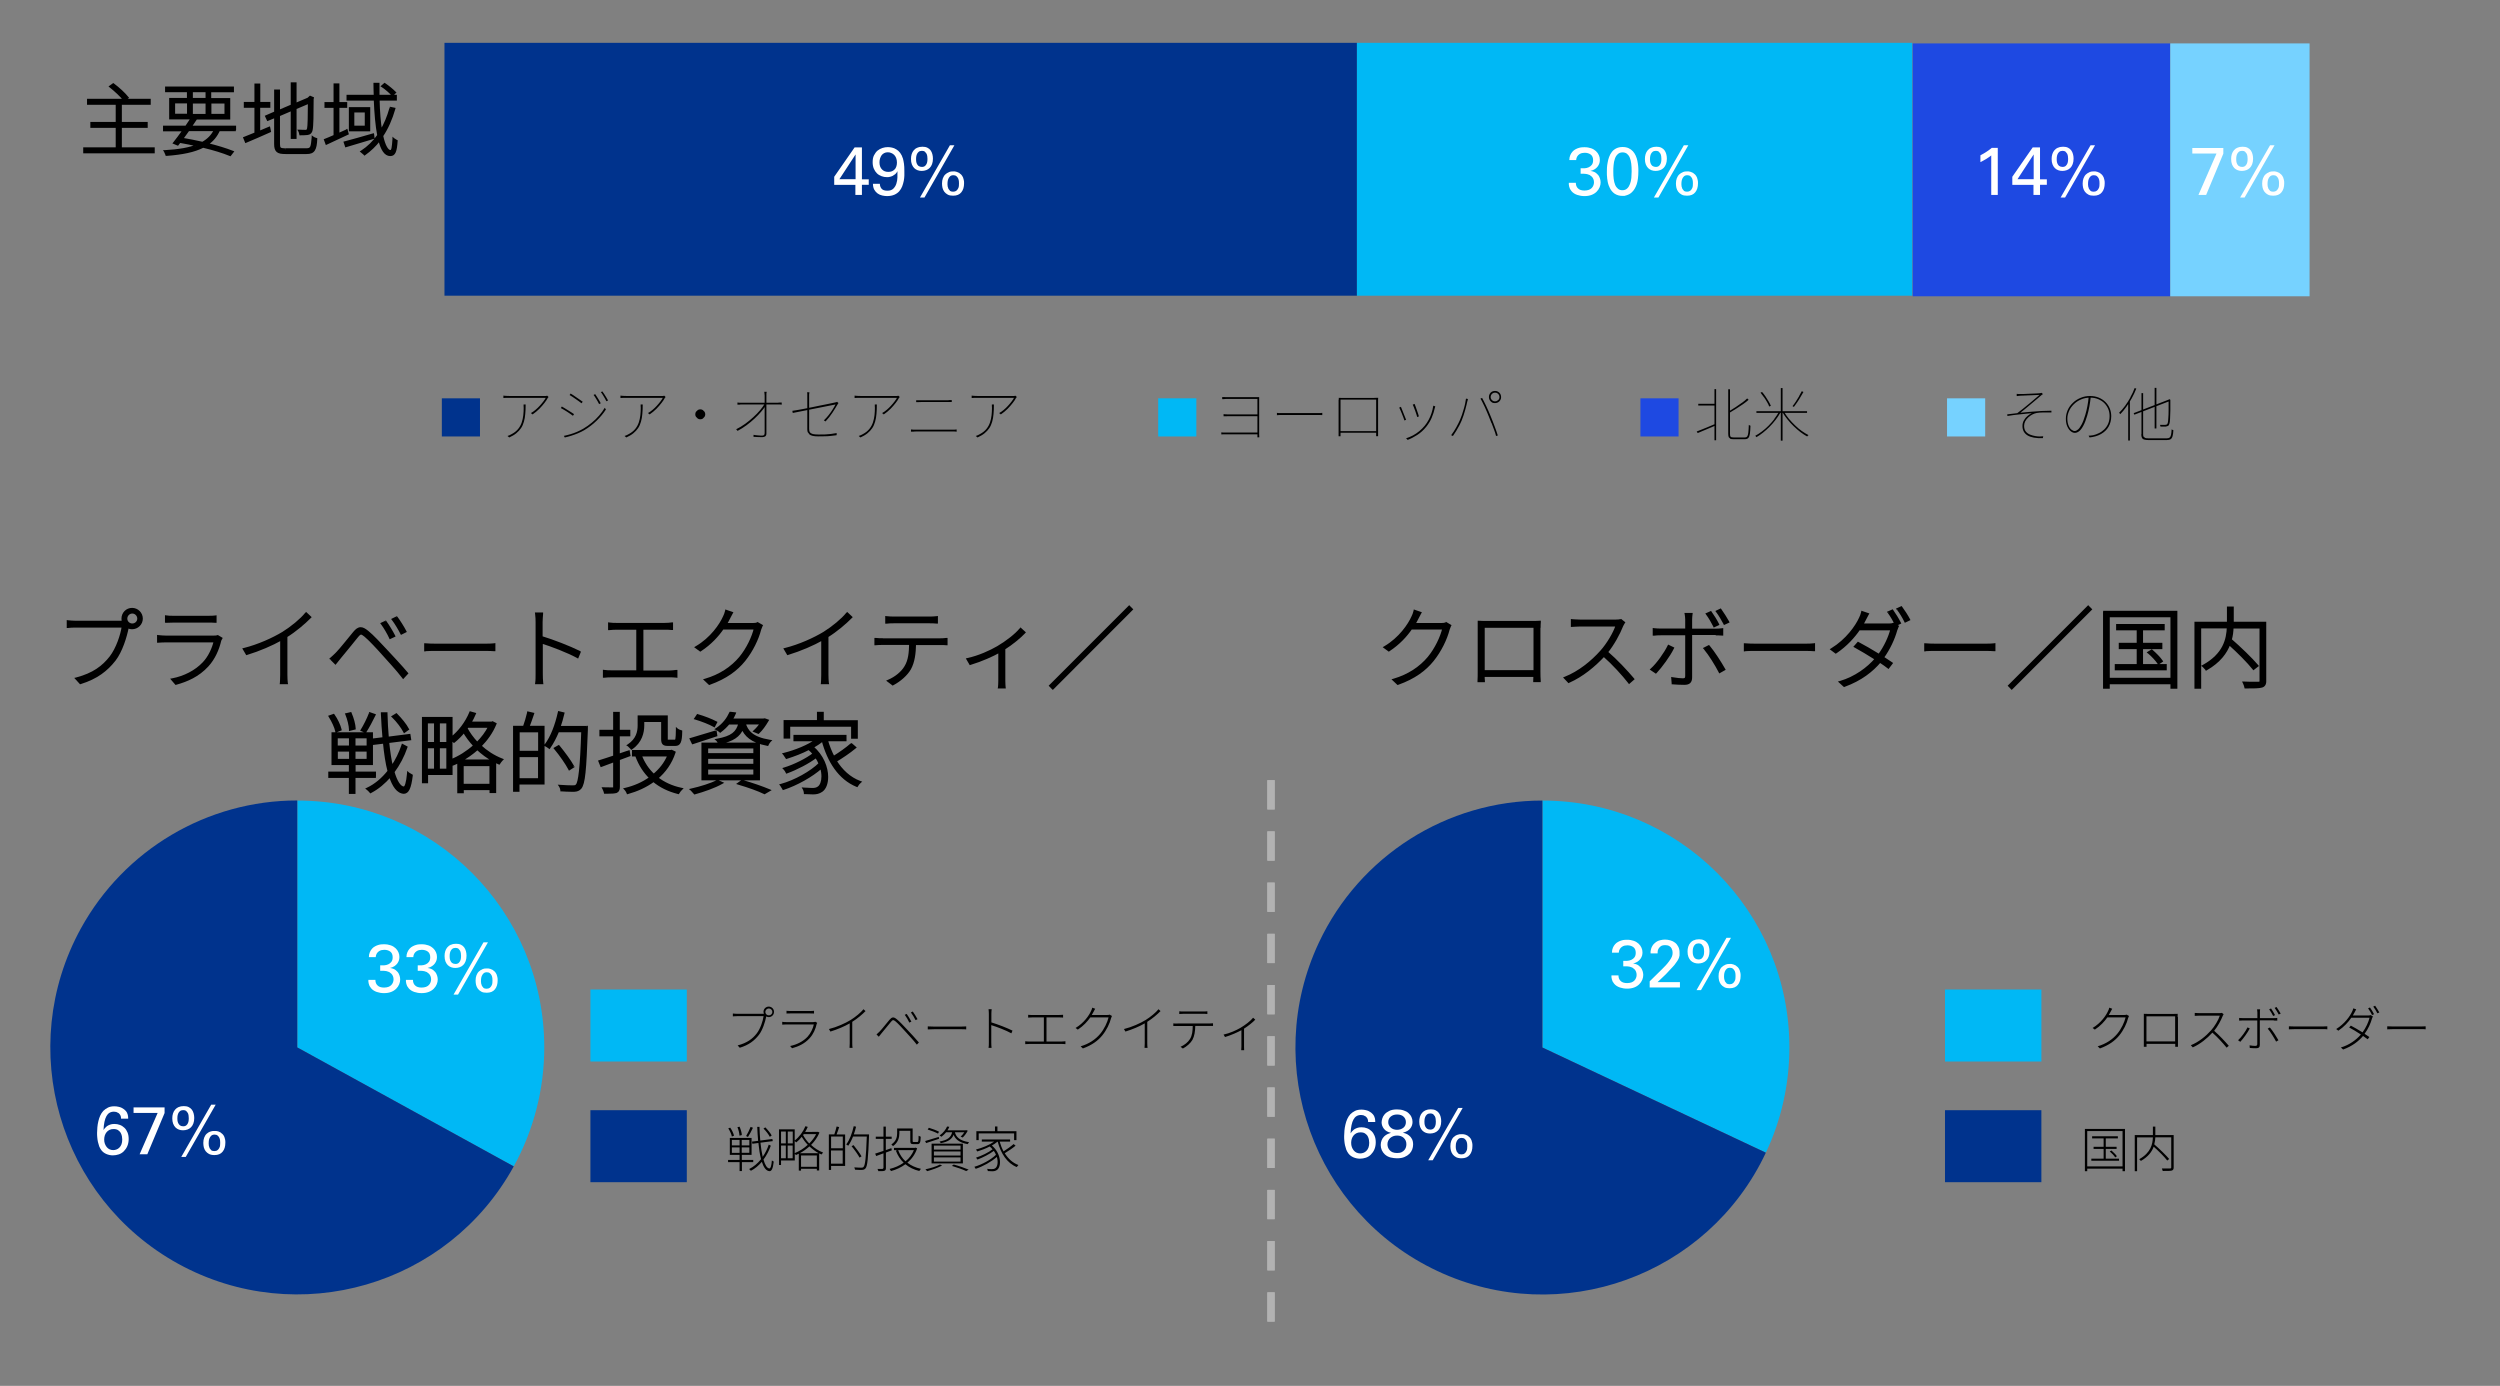 <?xml version="1.0" encoding="UTF-8"?>
<svg id="_レイヤー_1" data-name="レイヤー 1" xmlns="http://www.w3.org/2000/svg" viewBox="0 0 256.26 142.06">
  <rect x="0" y="0" width="256.26" height="142.06" fill="#808080" stroke="none"/>
  <defs>
    <style>
      .cls-1, .cls-2 {
        fill: #00338d;
      }

      .cls-3 {
        fill: #fff;
      }

      .cls-4, .cls-5 {
        fill: #00b8f5;
      }

      .cls-4, .cls-2 {
        fill-rule: evenodd;
      }

      .cls-6 {
        fill: none;
      }

      .cls-7 {
        fill: #1e49e2;
      }

      .cls-8 {
        fill: #76d2ff;
      }

      .cls-9 {
        fill: #b2b2b2;
      }
    </style>
  </defs>
  <rect class="cls-1" x="45.56" y="4.39" width="93.53" height="25.92"/>
  <rect class="cls-5" x="139.09" y="4.39" width="56.93" height="25.92"/>
  <rect class="cls-7" x="196.06" y="4.45" width="26.4" height="25.92"/>
  <rect class="cls-8" x="222.46" y="4.45" width="14.28" height="25.92"/>
  <path class="cls-3" d="M91.71,17.35c-.15.18-.37.27-.65.27s-.48-.08-.65-.25c-.17-.17-.26-.41-.26-.73,0-.14.02-.28.06-.4s.09-.23.16-.33c.07-.09.16-.17.27-.22.11-.06.23-.08.37-.08.12,0,.23.02.34.07.11.04.21.11.3.19.09.09.16.2.21.33.05.13.08.28.08.46,0,.29-.08.53-.23.71ZM89.48,18.83c0,.25.05.46.14.62.09.16.21.29.35.39s.29.16.46.2.34.06.5.06c.29,0,.54-.05.75-.14.2-.09.37-.21.5-.36s.23-.32.3-.5c.07-.19.12-.37.16-.56s.05-.37.06-.54c0-.17,0-.31,0-.44,0-.33-.01-.59-.04-.78-.03-.19-.06-.36-.1-.51-.07-.24-.17-.44-.29-.6-.12-.16-.26-.28-.4-.36-.14-.09-.29-.15-.44-.18-.15-.03-.29-.05-.42-.05-.19,0-.38.03-.56.09s-.35.15-.5.27c-.15.13-.26.29-.36.48s-.14.43-.14.71c0,.25.04.47.12.66.08.19.19.35.32.48.13.13.29.22.47.29s.36.1.55.1c.1,0,.2,0,.3-.03s.2-.05.29-.1c.09-.05.18-.11.27-.18s.16-.18.22-.3c0,.19.01.4,0,.63s-.04.45-.11.65c-.06.2-.17.37-.31.51-.14.14-.35.21-.61.21-.28,0-.48-.07-.59-.2s-.18-.3-.18-.51h-.73ZM86.04,18.37l1.66-2.54v2.54h-1.66ZM87.68,19.98h.67v-1.04h.7v-.56h-.7v-3.27h-.75l-2.09,3.01v.83h2.17v1.04Z"/>
  <path class="cls-3" d="M94.76,20.25l3.07-5.36h-.46l-3.07,5.36h.46ZM97.39,19.57l-.17-.21-.08-.25-.02-.22c0-.05,0-.13.01-.23s.03-.21.07-.31c.04-.1.1-.19.18-.27.08-.08.2-.12.34-.12.13,0,.24.03.32.1.08.07.14.15.18.24.04.09.06.19.07.28,0,.09.01.17.01.22,0,.06,0,.15-.01.24,0,.1-.03.19-.08.28s-.1.17-.18.23c-.08.06-.19.1-.33.1s-.24-.03-.32-.08ZM97.27,17.65c-.14.05-.26.13-.37.23-.11.1-.19.24-.25.39s-.09.34-.09.55c0,.15.02.3.05.44.04.15.1.28.19.4.09.12.21.21.35.29s.33.11.55.11c.38,0,.66-.12.84-.35.19-.23.28-.54.28-.92,0-.13,0-.24-.03-.34-.02-.09-.04-.18-.07-.25l-.09-.17-.1-.13-.22-.18-.23-.1-.21-.05h-.17c-.15-.01-.3.02-.44.07ZM94.16,17.02c-.08-.07-.14-.15-.18-.24s-.06-.18-.07-.27-.01-.16-.01-.2,0-.11.01-.2.03-.19.07-.29c.04-.1.1-.18.18-.25.08-.07.2-.11.34-.11.13,0,.23.03.3.08l.17.21c.04.08.07.18.08.27.01.1.02.19.02.27,0,.04,0,.1-.01.19,0,.09-.03.18-.06.27-.04.09-.09.18-.17.25-.08.07-.19.11-.33.11s-.26-.04-.34-.1ZM94.04,15.13c-.15.06-.27.15-.37.27-.1.11-.17.25-.22.4-.05.16-.07.32-.07.5,0,.21.03.4.09.55s.14.28.24.38c.1.1.22.17.35.22s.28.07.43.07.31-.03.45-.08c.14-.05.26-.13.36-.23.1-.1.18-.23.24-.39s.09-.35.09-.56c0-.16-.02-.31-.06-.46s-.1-.28-.18-.39-.2-.21-.33-.27c-.14-.07-.31-.1-.5-.1s-.37.03-.51.1Z"/>
  <path class="cls-3" d="M165.4,16.92c.02-.23.06-.45.13-.64.06-.19.16-.35.29-.47.13-.13.3-.19.5-.19.18,0,.33.05.45.14.12.1.22.23.29.4.07.17.12.38.15.62.03.24.04.51.04.79,0,.22-.01.44-.03.67-.02.23-.07.43-.14.62-.07.19-.16.34-.29.46s-.29.18-.49.18c-.18,0-.33-.05-.45-.15-.12-.1-.22-.23-.29-.4-.07-.17-.12-.37-.15-.61-.03-.23-.04-.48-.04-.75,0-.21,0-.44.03-.67ZM164.73,18.21c.02.17.04.32.07.45.03.13.06.25.1.35.04.1.08.19.12.27.05.11.12.21.2.31.08.1.17.18.28.26.11.07.23.13.37.17.13.04.28.06.45.06h.19s.24-.07.24-.07c.09-.03.17-.06.26-.11s.18-.11.26-.19c.22-.2.38-.48.5-.82.11-.34.17-.8.17-1.37,0-.15,0-.31-.02-.49s-.04-.36-.08-.54c-.04-.18-.09-.36-.17-.53s-.17-.32-.29-.45c-.12-.13-.27-.24-.44-.32-.17-.08-.38-.12-.62-.12-.25,0-.47.05-.65.14s-.33.21-.45.37c-.12.15-.21.32-.28.51-.07.19-.12.38-.15.57-.04.19-.06.37-.07.54,0,.17-.01.32-.01.44,0,.22,0,.41.03.58ZM160.81,18.74v.18s.04.22.04.22l.08.23.16.23c.15.18.35.3.58.38.24.08.48.12.74.12.28,0,.52-.04.73-.12.21-.08.38-.19.52-.33.14-.14.24-.29.31-.46.07-.17.1-.34.1-.5,0-.02,0-.09-.02-.2s-.05-.23-.12-.37c-.06-.13-.17-.26-.31-.37-.14-.12-.34-.19-.59-.23.19-.04.34-.11.46-.19s.22-.18.3-.29c.07-.11.13-.22.16-.33.03-.12.04-.22.04-.32,0-.17-.03-.33-.1-.48-.07-.16-.16-.29-.3-.42-.13-.12-.29-.22-.49-.29s-.42-.11-.69-.11c-.06,0-.15,0-.25.01-.1,0-.21.03-.32.06-.11.03-.23.08-.34.14-.12.06-.22.14-.31.24-.09.1-.17.22-.23.36s-.1.31-.1.51h.7c.01-.15.05-.27.11-.37.06-.1.13-.17.22-.23s.17-.1.27-.12c.1-.02.19-.03.28-.03.24,0,.44.06.61.18.16.12.25.31.25.58,0,.19-.04.35-.13.47s-.2.2-.33.26c-.13.06-.27.09-.42.1-.15.01-.28.01-.4,0v.56c.12,0,.23,0,.33,0,.1,0,.21.02.34.04l.26.09.22.17c.07.07.12.15.16.25.04.1.06.21.06.33,0,.11-.02.21-.06.31s-.09.19-.17.27c-.08.08-.18.15-.3.19s-.27.07-.44.07c-.3,0-.52-.07-.67-.22-.15-.14-.22-.33-.22-.57h-.74Z"/>
  <path class="cls-3" d="M169.99,20.25l3.07-5.36h-.46l-3.07,5.36h.46ZM172.62,19.57l-.17-.21-.08-.25-.02-.22c0-.05,0-.13.01-.23s.03-.21.07-.31c.04-.1.1-.19.18-.27.08-.08.2-.12.34-.12.13,0,.24.03.32.1.08.07.14.15.18.24.04.09.06.19.07.28,0,.09.01.17.01.22,0,.06,0,.15-.01.24,0,.1-.03.19-.08.28s-.1.17-.18.23c-.08.06-.19.1-.33.1s-.24-.03-.32-.08ZM172.5,17.65c-.14.05-.26.13-.37.23-.11.1-.19.24-.25.39s-.09.34-.09.55c0,.15.02.3.05.44.04.15.1.28.19.4.09.12.21.21.35.29s.33.11.55.11c.38,0,.66-.12.84-.35.19-.23.28-.54.28-.92,0-.13,0-.24-.03-.34-.02-.09-.04-.18-.07-.25l-.09-.17-.1-.13-.22-.18-.23-.1-.21-.05h-.17c-.15-.01-.3.02-.44.07ZM169.39,17.02c-.08-.07-.14-.15-.18-.24s-.06-.18-.07-.27-.01-.16-.01-.2,0-.11.01-.2.03-.19.07-.29c.04-.1.1-.18.18-.25.08-.07.2-.11.34-.11.13,0,.23.03.3.08l.17.21c.04.08.07.18.08.27.01.1.02.19.02.27,0,.04,0,.1-.01.19,0,.09-.03.18-.06.27-.04.09-.09.18-.17.25-.08.07-.19.11-.33.11s-.26-.04-.34-.1ZM169.27,15.13c-.15.06-.27.15-.37.27-.1.11-.17.25-.22.4-.05.16-.07.32-.07.5,0,.21.03.4.09.55s.14.28.24.38c.1.1.22.17.35.22s.28.07.43.07.31-.03.45-.08c.14-.05.26-.13.36-.23.1-.1.18-.23.24-.39s.09-.35.09-.56c0-.16-.02-.31-.06-.46s-.1-.28-.18-.39-.2-.21-.33-.27c-.14-.07-.31-.1-.5-.1s-.37.03-.51.1Z"/>
  <path class="cls-3" d="M206.8,18.37l1.66-2.54v2.54h-1.66ZM208.44,19.98h.67v-1.04h.7v-.56h-.7v-3.27h-.75l-2.09,3.01v.83h2.17v1.04ZM204.11,19.98h.67v-4.82h-.62c-.13.12-.31.24-.51.38s-.43.26-.65.38v.7c.08-.04.17-.09.27-.14.1-.05.2-.11.3-.17.1-.06.2-.12.29-.19.1-.06.18-.13.25-.19v4.06Z"/>
  <path class="cls-3" d="M211.68,20.25l3.07-5.36h-.46l-3.07,5.36h.46ZM214.3,19.57l-.17-.21-.08-.25-.02-.22c0-.05,0-.13.01-.23s.03-.21.07-.31c.04-.1.1-.19.18-.27.08-.08.2-.12.34-.12.13,0,.24.03.32.1.08.07.14.15.18.24.04.09.06.19.07.28,0,.09.01.17.01.22,0,.06,0,.15-.01.24,0,.1-.03.19-.08.28s-.1.17-.18.23c-.08.06-.19.1-.33.1s-.24-.03-.32-.08ZM214.19,17.65c-.14.05-.26.13-.37.23-.11.1-.19.24-.25.39s-.09.34-.09.55c0,.15.02.3.05.44.04.15.1.28.19.4.09.12.21.21.35.29s.33.11.55.11c.38,0,.66-.12.84-.35.19-.23.28-.54.28-.92,0-.13,0-.24-.03-.34-.02-.09-.04-.18-.07-.25l-.09-.17-.1-.13-.22-.18-.23-.1-.21-.05h-.17c-.15-.01-.3.02-.44.07ZM211.08,17.02c-.08-.07-.14-.15-.18-.24s-.06-.18-.07-.27-.01-.16-.01-.2,0-.11.01-.2.03-.19.07-.29c.04-.1.1-.18.18-.25.08-.07.2-.11.34-.11.13,0,.23.03.3.08l.17.21c.04.08.07.18.08.27.01.1.02.19.02.27,0,.04,0,.1-.01.19,0,.09-.03.18-.06.27-.04.09-.09.18-.17.25-.08.07-.19.11-.33.11s-.26-.04-.34-.1ZM210.96,15.13c-.15.06-.27.15-.37.27-.1.11-.17.25-.22.4-.05.16-.07.32-.07.5,0,.21.03.4.09.55s.14.28.24.38c.1.1.22.17.35.22s.28.07.43.07.31-.03.45-.08c.14-.05.26-.13.36-.23.1-.1.18-.23.24-.39s.09-.35.09-.56c0-.16-.02-.31-.06-.46s-.1-.28-.18-.39-.2-.21-.33-.27c-.14-.07-.31-.1-.5-.1s-.37.03-.51.1Z"/>
  <polygon class="cls-3" points="224.72 15.74 227.2 15.74 225.35 19.98 226.14 19.98 227.9 15.75 227.9 15.17 224.72 15.17 224.72 15.74"/>
  <path class="cls-3" d="M230.08,20.25l3.07-5.36h-.46l-3.07,5.36h.46ZM232.7,19.57l-.17-.21-.08-.25-.02-.22c0-.05,0-.13.01-.23s.03-.21.07-.31c.04-.1.1-.19.18-.27.08-.08.2-.12.34-.12.13,0,.24.03.32.1.08.07.14.15.18.24.04.09.06.19.07.28,0,.09.01.17.01.22,0,.06,0,.15-.01.24,0,.1-.03.19-.08.28s-.1.17-.18.23c-.08.06-.19.1-.33.1s-.24-.03-.32-.08ZM232.59,17.65c-.14.05-.26.13-.37.23-.11.1-.19.24-.25.39s-.09.34-.09.55c0,.15.02.3.05.44.04.15.1.28.19.4.09.12.21.21.35.29s.33.11.55.11c.38,0,.66-.12.84-.35.19-.23.28-.54.28-.92,0-.13,0-.24-.03-.34-.02-.09-.04-.18-.07-.25l-.09-.17-.1-.13-.22-.18-.23-.1-.21-.05h-.17c-.15-.01-.3.02-.44.07ZM229.48,17.02c-.08-.07-.14-.15-.18-.24s-.06-.18-.07-.27-.01-.16-.01-.2,0-.11.01-.2.03-.19.07-.29c.04-.1.1-.18.18-.25.08-.07.2-.11.34-.11.13,0,.23.03.3.08l.17.21c.04.08.07.18.08.27.01.1.02.19.02.27,0,.04,0,.1-.01.19,0,.09-.03.18-.06.27-.04.09-.09.18-.17.25-.08.07-.19.11-.33.11s-.26-.04-.34-.1ZM229.36,15.13c-.15.06-.27.15-.37.27-.1.11-.17.25-.22.4-.05.16-.07.32-.07.5,0,.21.03.4.09.55s.14.28.24.38c.1.1.22.17.35.22s.28.07.43.07.31-.03.45-.08c.14-.05.26-.13.36-.23.1-.1.18-.23.24-.39s.09-.35.09-.56c0-.16-.02-.31-.06-.46s-.1-.28-.18-.39-.2-.21-.33-.27c-.14-.07-.31-.1-.5-.1s-.37.03-.51.1Z"/>
  <path d="M7.77,63.76c-.3,0-.57-.03-.8-.05v.52c.23-.02.47-.03.79-.03h4.85c-.13.92-.59,2.3-1.25,3.16-.77,1-1.78,1.76-3.5,2.21l.4.43c1.67-.52,2.67-1.31,3.5-2.36.68-.88,1.14-2.36,1.33-3.35v-.04c.14.07.3.12.47.12.53,0,.97-.43.97-.96s-.44-.97-.97-.97-.96.43-.96.97c0,.13.02.24.06.35h-4.89ZM13.56,64.04c-.35,0-.64-.28-.64-.63s.29-.65.64-.65.64.3.64.65-.29.63-.64.63Z"/>
  <path d="M7.77,63.76v-.13c-.29,0-.55-.03-.79-.05l-.14-.02v.81h.14c.23-.03.46-.04.78-.04h4.85v-.13l-.13-.02c-.12.89-.59,2.27-1.23,3.1-.76.98-1.73,1.71-3.43,2.16l-.21.05.54.59.05.06.08-.02c1.7-.53,2.73-1.34,3.56-2.4.71-.92,1.16-2.4,1.36-3.4v-.03s-.12-.03-.12-.03l-.06.11c.15.08.33.13.52.13.6,0,1.1-.49,1.1-1.09,0-.61-.5-1.1-1.1-1.1-.61,0-1.09.49-1.09,1.1,0,.14.02.27.07.4l.12-.05v-.13h-4.89v.26h5.08l-.08-.18c-.04-.09-.05-.19-.05-.3,0-.47.37-.84.84-.84.46,0,.84.38.84.84,0,.46-.38.83-.84.83-.15,0-.28-.04-.4-.1l-.14-.07-.05.19c-.19.99-.65,2.45-1.31,3.3-.82,1.03-1.79,1.8-3.44,2.31l.04.12.09-.09-.4-.43-.09.09.03.12c1.74-.45,2.78-1.23,3.57-2.25.68-.89,1.15-2.28,1.28-3.22l.02-.15h-5c-.33,0-.57,0-.8.03v.13h.14v-.52h-.13l-.02.13c.24.03.51.06.82.06v-.13ZM13.56,64.04v-.13c-.28,0-.51-.22-.51-.5,0-.28.23-.52.51-.52.28,0,.51.24.51.52,0,.28-.23.5-.51.5v.26c.42,0,.77-.33.77-.76,0-.42-.34-.78-.77-.78-.43,0-.77.36-.77.78,0,.42.35.76.77.76v-.13Z"/>
  <path d="M17.03,63.71c.23,0,.47-.02.73-.02h3.58c.29,0,.53,0,.73.02v-.5c-.2.03-.44.04-.72.04h-3.59c-.28,0-.5,0-.73-.04v.5ZM22.33,65.23c-.09.04-.25.05-.4.05h-4.92c-.22,0-.49-.02-.77-.05v.51c.29-.02.57-.03.77-.03h5.03c-.16.75-.57,1.63-1.15,2.25-.81.86-1.97,1.45-3.2,1.69l.36.41c1.14-.32,2.26-.79,3.22-1.84.67-.74,1.09-1.7,1.3-2.59l.1-.21-.34-.21Z"/>
  <path d="M17.03,63.71v.13c.24,0,.47-.02.73-.02h3.58c.29,0,.53,0,.72.02h.14s0-.62,0-.62v-.15l-.15.02c-.19.03-.43.03-.7.03h-3.59c-.28,0-.5,0-.71-.04l-.14-.02v.77h.13s0-.13,0-.13h.13v-.5h-.13l-.02.13c.23.03.46.04.74.04h3.59c.28,0,.53,0,.74-.04l-.02-.13h-.13v.5h.13v-.13c-.2-.02-.44-.02-.73-.02h-3.58c-.26,0-.5,0-.73.02v.13h.13-.13ZM22.33,65.23l-.05-.12c-.06.02-.21.05-.36.04h-4.92c-.21,0-.48-.02-.76-.05l-.14-.02v.8h.14c.29-.03.56-.03.77-.03h5.03v-.13l-.13-.03c-.16.72-.55,1.59-1.12,2.19-.79.84-1.93,1.42-3.13,1.65l-.22.04.5.58.05.06.08-.02c1.15-.32,2.3-.81,3.28-1.87.7-.76,1.12-1.74,1.33-2.65l.09-.17.06-.11-.45-.27-.06-.03-.06.02.05.12-.07.11.34.21.07-.11-.11-.06-.11.23c-.21.89-.61,1.83-1.27,2.55-.94,1.02-2.03,1.49-3.16,1.8l.04.12.1-.08-.36-.41-.1.08.02.13c1.25-.25,2.43-.84,3.26-1.73.61-.64,1.02-1.54,1.18-2.31l.03-.16h-5.19c-.21,0-.49,0-.78.03v.13h.14v-.51h-.13l-.02.13c.29.04.57.06.79.06h4.92c.16,0,.33-.02.45-.06l-.05-.12-.07.11.07-.11Z"/>
  <path d="M31.38,62.9c-.5.62-1.45,1.41-2.36,1.98-1,.61-2.52,1.3-3.99,1.67l.27.46c1.27-.39,2.58-.95,3.55-1.5v3.67c0,.3-.02.68-.04.83h.56c-.03-.15-.04-.53-.04-.83v-3.95c.95-.59,1.86-1.38,2.44-1.96l-.39-.36Z"/>
  <path d="M31.38,62.9l-.1-.08c-.48.6-1.43,1.39-2.33,1.95-.99.6-2.5,1.29-3.95,1.65l-.17.04.36.61.05.09.1-.03c1.28-.39,2.6-.96,3.57-1.51l-.06-.11h-.13v3.67c0,.29-.02.67-.03.81l-.02.14h.86l-.03-.15c-.02-.13-.04-.52-.04-.81v-3.95h-.13l.07.11c.96-.6,1.88-1.39,2.46-1.98l.09-.09-.48-.45-.1-.09-.08.11.1.08-.09.09.39.36.09-.09-.09-.09c-.57.58-1.48,1.36-2.42,1.94l-.06.04v4.02c0,.3.02.68.05.85l.13-.02v-.13h-.56v.13h.13c.02-.15.04-.53.04-.83v-3.9l-.19.11c-.95.54-2.26,1.11-3.52,1.49l.04.12.11-.07-.27-.46-.11.07.03.12c1.48-.37,3.01-1.06,4.02-1.68.92-.58,1.88-1.37,2.39-2.01l-.1-.08-.09.09.09-.09Z"/>
  <path d="M33.96,67.54l.42.42c.13-.15.32-.41.49-.6.43-.5,1.26-1.55,1.73-2.12.34-.41.44-.41.86-.08.42.35,1.17,1.14,1.81,1.85.61.68,1.44,1.56,2.09,2.4l.37-.4c-.67-.78-1.56-1.74-2.16-2.39-.58-.63-1.36-1.47-1.87-1.88-.6-.5-.9-.43-1.35.1-.53.63-1.36,1.69-1.8,2.14-.22.22-.37.36-.58.54ZM40.64,63.33l-.35.17c.29.37.66,1,.86,1.41l.36-.18c-.22-.42-.66-1.12-.87-1.4ZM39.51,63.77l-.35.16c.28.37.65,1.01.84,1.42l.37-.17c-.22-.43-.64-1.12-.86-1.41Z"/>
  <path d="M33.96,67.54l-.09.09.42.42.1.1.09-.11c.13-.16.32-.41.48-.6.44-.51,1.26-1.55,1.73-2.12.18-.22.28-.28.32-.27.05,0,.16.05.35.21.41.34,1.16,1.13,1.79,1.84.61.69,1.44,1.56,2.08,2.4l.09.12.47-.51.08-.08-.07-.09c-.67-.79-1.56-1.74-2.17-2.39-.59-.63-1.36-1.47-1.89-1.89-.29-.23-.52-.37-.77-.37-.29,0-.52.19-.76.48-.53.63-1.36,1.7-1.79,2.13-.21.21-.36.35-.57.53l-.1.09.1.1.09-.09.08.1c.21-.18.37-.33.58-.55.45-.46,1.28-1.52,1.81-2.15.23-.28.4-.39.57-.39.14,0,.33.09.6.31.5.4,1.28,1.24,1.86,1.87.6.65,1.49,1.6,2.16,2.38l.1-.08-.09-.09-.37.4.09.09.1-.08c-.65-.85-1.48-1.73-2.09-2.41-.64-.71-1.39-1.51-1.82-1.87-.2-.16-.34-.26-.52-.27-.21,0-.34.15-.52.36-.47.57-1.3,1.61-1.73,2.11-.17.2-.37.46-.49.61l.1.08.09-.09-.42-.42-.09.09.08.1-.08-.1ZM40.64,63.33l-.06-.12-.35.17-.14.07.1.13c.28.36.65.99.85,1.39l.06.11.48-.24.12-.06-.06-.12c-.22-.43-.66-1.12-.89-1.42l-.07-.08-.09.05.06.12-.1.08c.21.28.65.97.86,1.39l.12-.06-.06-.12-.36.18.06.12.11-.06c-.21-.42-.58-1.05-.88-1.44l-.1.08.06.12.35-.17-.06-.12-.1.08.1-.08ZM39.51,63.77l-.05-.12-.35.16-.14.07.1.13c.27.36.64,1,.82,1.4l.05.12.49-.23.12-.06-.06-.12c-.22-.44-.64-1.12-.87-1.43l-.06-.09-.09.04.05.12-.1.08c.21.29.63.97.84,1.4l.12-.06-.05-.12-.37.17.05.12.12-.05c-.2-.43-.56-1.06-.85-1.45l-.1.08.05.12.35-.16-.05-.12-.1.08.1-.08Z"/>
  <path d="M43.6,66.62c.24-.02.65-.03,1.14-.03h5c.41,0,.75.02.91.03v-.56c-.18.02-.45.04-.92.04h-4.99c-.53,0-.91-.02-1.14-.04v.56Z"/>
  <path d="M43.6,66.62v.13c.25-.02.65-.03,1.14-.03h5c.41,0,.74.02.9.03h.14s0-.69,0-.69v-.14l-.14.02c-.17.02-.44.04-.9.04h-4.99c-.53,0-.9-.02-1.13-.04h-.14s0,.69,0,.69v.14h.14s0-.14,0-.14h.13v-.56h-.13v.13c.23.02.61.04,1.14.04h4.99c.47,0,.75-.02.93-.04v-.13h-.14v.56h.13v-.13c-.16,0-.49-.03-.91-.03h-5c-.5,0-.9,0-1.15.03v.13h.14-.13Z"/>
  <path d="M59.39,66.85c-1.04-.51-2.72-1.16-3.9-1.52v-1.56c0-.22.03-.6.05-.85h-.57c.04.26.05.64.05.85v5.27c0,.32,0,.71-.04.95h.56c-.04-.25-.04-.65-.04-.95v-3.21c.99.31,2.69.95,3.69,1.5l.2-.48Z"/>
  <path d="M59.39,66.85l.06-.12c-1.05-.52-2.73-1.17-3.92-1.53l-.04.12h.13v-1.56c0-.21.03-.59.05-.84v-.14s-.69,0-.69,0h-.15l.02.15c.04.25.05.63.05.84v5.27c0,.32,0,.71-.04.94l-.02.15h.86l-.02-.15c-.03-.24-.04-.63-.04-.94v-3.21s-.14,0-.14,0l-.04.12c.99.3,2.69.95,3.68,1.49l.12.07.25-.61.04-.11-.11-.05-.06.12-.12-.05-.2.48.12.05.06-.11c-1.01-.56-2.72-1.2-3.72-1.51l-.17-.05v3.39c0,.31.02.71.05.97l.13-.02v-.13h-.56v.13l.13.02c.04-.26.05-.65.05-.97v-5.27c0-.22-.02-.6-.06-.87l-.13.02v.13h.57v-.13h-.13c-.03.24-.05.63-.05.85v1.65l.09.03c1.17.36,2.85,1.01,3.88,1.51l.06-.11-.12-.05.12.05Z"/>
  <path d="M65.82,68.84v-4.42h2.3c.25,0,.52,0,.73.03v-.51c-.2.02-.45.04-.73.04h-4.97c-.15,0-.47,0-.7-.04v.51c.22-.02.57-.03.7-.03h2.19v4.42h-2.68c-.23,0-.49,0-.74-.05v.53c.26-.02.5-.03.74-.03h5.96c.15,0,.45,0,.68.03v-.53c-.22.02-.44.05-.68.05h-2.8Z"/>
  <path d="M65.82,68.84h.13v-4.29h2.18c.25,0,.52,0,.72.03h.14s0-.64,0-.64v-.14h-.14c-.2.03-.44.05-.72.05h-4.97c-.15,0-.46,0-.69-.04l-.14-.02v.8h.14c.22-.03.56-.04.69-.04h2.06v4.16h-2.55c-.23,0-.48,0-.72-.04l-.15-.02v.82h.14c.26-.03.5-.04.73-.04h5.96c.15,0,.45,0,.67.03l.14.02v-.81h-.14c-.23.03-.44.06-.67.06h-2.8v.13h.13-.13v.13h2.8c.25,0,.47-.03.69-.05v-.13h-.14v.53h.13v-.13c-.23-.03-.53-.03-.68-.03h-5.96c-.24,0-.48,0-.75.03v.13h.14v-.53h-.13l-.02.13c.26.04.52.05.76.05h2.81v-4.68h-2.32c-.14,0-.48,0-.71.03v.13h.14v-.51h-.13l-.02.13c.24.03.56.04.72.04h4.97c.28,0,.54-.02.74-.04v-.13h-.14v.51h.13v-.13c-.2-.02-.47-.03-.73-.03h-2.43v4.68h.13v-.13Z"/>
  <path d="M77.65,63.91c-.11.05-.25.07-.47.07h-2.82c.13-.2.23-.4.32-.58.08-.15.2-.4.31-.58l-.54-.19c-.04.19-.14.46-.21.59-.36.82-1.31,2.22-2.85,3.12l.41.3c1.04-.68,1.77-1.49,2.29-2.24h3.34c-.21.91-.78,2.12-1.53,3.02-.84,1-2.04,1.83-3.57,2.27l.41.39c1.68-.6,2.76-1.42,3.56-2.39.79-.97,1.37-2.2,1.61-3.16.03-.1.1-.29.15-.39l-.41-.23Z"/>
  <path d="M77.65,63.91l-.06-.11c-.07.04-.2.06-.41.06h-2.82v.13l.11.07c.13-.2.24-.4.33-.59.08-.15.2-.4.3-.57l.08-.14-.69-.24-.14-.05-.03.15c-.03.17-.14.44-.2.55-.35.8-1.29,2.19-2.8,3.07l-.17.1.56.41.07.05.08-.05c1.05-.69,1.8-1.52,2.32-2.28l-.11-.07v.13h3.34v-.13l-.13-.03c-.2.88-.77,2.09-1.5,2.97-.82.98-2,1.79-3.51,2.23l-.21.06.57.54.06.05.08-.03c1.7-.61,2.81-1.44,3.61-2.43.8-.99,1.39-2.23,1.64-3.21l.14-.36.06-.11-.51-.29-.06-.04-.06.03.06.11-.06.11.41.23.06-.11-.11-.06c-.06.12-.13.3-.16.41-.24.94-.81,2.16-1.59,3.11-.78.95-1.83,1.76-3.5,2.35l.04.12.09-.09-.41-.39-.09.09.04.12c1.56-.45,2.78-1.29,3.64-2.31.76-.92,1.34-2.15,1.56-3.08l.04-.16h-3.57l-.04.06c-.51.74-1.23,1.54-2.25,2.21l.07.11.08-.1-.41-.3-.08.1.06.11c1.57-.92,2.53-2.34,2.9-3.18.07-.13.17-.4.22-.61l-.13-.02-.04.12.54.19.04-.12-.11-.07c-.11.19-.23.43-.31.58-.09.18-.2.37-.32.57l-.13.2h3.05c.22,0,.38-.02.53-.09l-.06-.11-.06.11.06-.11Z"/>
  <path d="M86.84,62.9c-.5.62-1.45,1.41-2.36,1.98-1,.61-2.52,1.3-3.99,1.67l.27.46c1.27-.39,2.58-.95,3.55-1.5v3.67c0,.3-.02.68-.04.83h.56c-.03-.15-.04-.53-.04-.83v-3.95c.95-.59,1.86-1.38,2.44-1.96l-.39-.36Z"/>
  <path d="M86.84,62.9l-.1-.08c-.48.6-1.43,1.39-2.33,1.95-.99.6-2.5,1.29-3.95,1.65l-.17.04.36.61.05.09.1-.03c1.28-.39,2.6-.96,3.57-1.51l-.06-.11h-.13v3.67c0,.29-.02.67-.03.81l-.02.14h.86l-.03-.15c-.02-.13-.04-.52-.04-.81v-3.95h-.13l.07.11c.96-.6,1.88-1.39,2.46-1.98l.09-.09-.48-.45-.1-.09-.08.11.1.08-.09.09.39.36.09-.09-.09-.09c-.57.58-1.48,1.36-2.42,1.94l-.06.04v4.02c0,.3.02.68.05.85l.13-.02v-.13h-.56v.13h.13c.02-.15.04-.53.04-.83v-3.9l-.19.11c-.95.54-2.26,1.11-3.52,1.49l.04.12.11-.07-.27-.46-.11.07.03.12c1.48-.37,3.01-1.06,4.02-1.68.92-.58,1.88-1.37,2.39-2.01l-.1-.08-.09.09.09-.09Z"/>
  <path d="M90.49,65.55c-.28,0-.5,0-.73-.03v.49c.24-.02.46-.02.73-.02h2.83c-.02.9-.08,1.71-.5,2.39-.35.59-1.01,1.12-1.74,1.43l.43.32c.74-.39,1.41-1,1.75-1.58.38-.69.5-1.57.51-2.56h2.6c.21,0,.46,0,.64.02v-.49c-.21.02-.45.03-.64.03h-5.89ZM95.24,63.76c.23,0,.52,0,.77.03v-.5c-.23.03-.54.04-.77.04h-3.66c-.28,0-.49-.02-.72-.04v.5c.21-.02.45-.03.74-.03h3.65Z"/>
  <path d="M90.49,65.55v-.13c-.28,0-.49,0-.72-.03h-.14s0,.61,0,.61v.14h.14c.24-.03.45-.03.72-.03h2.83v-.13h-.13c-.02.89-.08,1.68-.48,2.32-.33.56-.97,1.08-1.68,1.38l-.2.09.61.46.06.05.07-.04c.76-.4,1.45-1.02,1.8-1.63.4-.73.51-1.62.53-2.62h-.13s0,.13,0,.13h2.6c.2,0,.45,0,.63.02h.13s0-.61,0-.61v-.14h-.14c-.2.03-.44.04-.63.04h-5.89v.26h5.89c.19,0,.44,0,.65-.03v-.13h-.14v.49h.13v-.13c-.18,0-.43-.02-.64-.02h-2.73v.13c-.02.98-.14,1.83-.5,2.5-.31.55-.97,1.16-1.69,1.53l.06.11.08-.1-.43-.32-.08.1.05.12c.75-.32,1.43-.86,1.8-1.48.43-.71.49-1.55.51-2.45v-.13s-2.96,0-2.96,0c-.27,0-.49,0-.74.02v.13h.14v-.49h-.13v.13c.23.02.45.03.73.03v-.13ZM95.24,63.76v.13c.22,0,.52,0,.76.03h.14s0-.63,0-.63v-.15l-.14.02c-.23.03-.53.04-.75.04h-3.66c-.27,0-.47-.02-.71-.04l-.14-.02v.79h.14c.2-.03.44-.04.73-.04h3.65v-.26h-3.65c-.29,0-.54,0-.75.03v.13h.14v-.5h-.13l-.02.13c.24.03.45.05.74.05h3.66c.23,0,.54-.02.78-.05v-.13h-.14v.5h.13v-.13c-.24-.02-.54-.03-.77-.03v.13Z"/>
  <path d="M104.61,64.5c-.45.57-1.43,1.32-2.31,1.84-.76.44-1.95.99-3.1,1.23l.26.45c1.14-.34,2.27-.86,3-1.26v3.01c0,.24-.02.56-.04.67h.53c-.02-.11-.03-.42-.03-.67v-3.29c.81-.51,1.63-1.19,2.05-1.65l-.37-.33Z"/>
  <path d="M104.61,64.5l-.1-.08c-.43.54-1.41,1.3-2.28,1.81-.75.44-1.94.98-3.06,1.22l-.17.04.35.6.05.09.1-.03c1.16-.35,2.29-.86,3.02-1.27l-.06-.11h-.13v3.01c0,.23-.02.56-.03.64l-.03.15h.83l-.02-.15c-.01-.09-.03-.41-.03-.65v-3.29h-.13l.07.11c.82-.52,1.64-1.2,2.08-1.67l.09-.1-.46-.42-.1-.09-.08.11.1.08-.09.1.37.33.09-.1-.09-.09c-.41.45-1.23,1.12-2.03,1.63l-.06.04v3.36c0,.25,0,.56.03.69l.13-.02v-.13h-.53v.13l.13.02c.02-.13.04-.44.04-.69v-3.23l-.19.11c-.72.4-1.84.91-2.97,1.25l.04.12.11-.06-.26-.45-.11.06.03.13c1.16-.25,2.36-.8,3.13-1.25.9-.52,1.88-1.28,2.35-1.87l-.1-.08-.09.1.09-.1Z"/>
  <rect x="106.12" y="66.2" width="11.42" height=".34" transform="translate(-14.18 98.52) rotate(-45)"/>
  <polygon points="107.67 70.29 107.58 70.38 107.82 70.63 107.92 70.72 116.17 62.46 115.84 62.13 115.75 62.03 107.49 70.29 107.58 70.38 107.67 70.29 107.76 70.38 115.75 62.4 115.81 62.46 107.92 70.35 107.76 70.2 107.67 70.29 107.76 70.38 107.67 70.29"/>
  <path d="M41.27,76.41c-.25.77-.63,1.54-1.11,2.23-.17-.73-.3-1.61-.41-2.59l2.25-.28-.06-.4-2.22.28c-.07-.79-.12-1.64-.14-2.51h-.42c.04.89.09,1.76.16,2.56l-1.13.14.06.4,1.11-.13c.11,1.13.26,2.15.48,2.97-.62.78-1.37,1.41-2.18,1.8.11.08.23.22.32.31.74-.38,1.41-.95,2-1.64.33,1.04.79,1.68,1.41,1.71.35.02.62-.41.77-1.75l-.34-.21c-.08.94-.23,1.47-.44,1.46-.44-.03-.8-.63-1.09-1.63.58-.77,1.03-1.64,1.33-2.54l-.35-.19ZM38.41,79.61v-.4h-2.09v-.93h1.78v-3.11h-3.99v3.11h1.78v.93h-2.11v.4h2.11v1.64h.42v-1.64h2.09ZM37.71,77.92h-1.4v-1.01h1.4v1.01ZM37.71,76.55h-1.4v-1h1.4v1ZM34.5,75.55h1.4v1h-1.4v-1ZM34.5,76.91h1.4v1.01h-1.4v-1.01ZM34.89,74.78c-.09-.4-.38-1.02-.7-1.47l-.36.13c.3.47.58,1.1.67,1.49l.4-.15ZM36.33,74.67c-.02-.4-.19-1.04-.41-1.54l-.4.09c.21.5.36,1.15.37,1.56l.43-.11ZM37.93,73.16c-.19.5-.56,1.24-.83,1.68l.34.15c.28-.42.65-1.11.92-1.68l-.43-.15ZM41.79,74.74c-.21-.41-.71-1.04-1.17-1.49l-.33.21c.46.44.95,1.09,1.16,1.52l.34-.24Z"/>
  <path d="M41.27,76.41l-.12-.04c-.25.76-.62,1.52-1.09,2.2l.11.07.12-.03c-.17-.72-.3-1.6-.4-2.58h-.13s.02.14.02.14l2.38-.3-.08-.53-.02-.12-2.35.3.02.13h.13c-.07-.8-.12-1.64-.14-2.52v-.12h-.68v.13c.04.89.1,1.76.17,2.56h.13s-.02-.14-.02-.14l-1.13.14-.13.02.08.53.02.12,1.23-.15v-.13s-.14.01-.14.01c.11,1.14.26,2.16.48,2.99l.12-.03-.1-.08c-.61.77-1.34,1.39-2.13,1.76l-.19.09.17.13c.09.07.22.2.29.29l.07.08.09-.05c.75-.39,1.44-.97,2.04-1.67l-.1-.08-.12.04c.34,1.05.81,1.76,1.53,1.8.51-.03.75-.56.91-1.86v-.1s-.08-.04-.08-.04l-.3-.18-.19-.17-.02.26c-.04.46-.1.82-.17,1.05-.07.25-.15.29-.15.29-.31,0-.69-.54-.97-1.54l-.12.04.1.08c.58-.78,1.04-1.66,1.35-2.57l.03-.1-.45-.24-.14-.07-.05.15.12.04-.06.11.35.19.06-.11-.12-.04c-.3.89-.75,1.75-1.31,2.5l-.04.05.02.06c.3,1,.64,1.67,1.2,1.72.43-.08.46-.65.58-1.58h-.13s-.09.08-.09.08c.11.1.27.19.38.23l.05-.12-.13-.02c-.15,1.31-.43,1.66-.65,1.63-.52-.01-.96-.58-1.29-1.62l-.07-.22-.15.18c-.58.68-1.24,1.24-1.96,1.61l.06.11.1-.08c-.09-.11-.21-.24-.34-.34l-.08.1.05.12c.83-.4,1.59-1.04,2.22-1.84l.04-.05-.02-.06c-.21-.81-.37-1.82-.47-2.95v-.13s-1.13.14-1.13.14l-.02-.14,1-.13.12-.02v-.12c-.08-.8-.14-1.66-.17-2.55h-.13v.13h.42v-.13h-.13c.03.88.07,1.73.14,2.52v.13s2.24-.28,2.24-.28l.02.14-2.24.28v.13c.12.98.25,1.87.42,2.61l.07.28.17-.24c.48-.7.87-1.48,1.12-2.27l-.12-.04-.06.11.06-.11ZM38.41,79.61h.13v-.52h-2.09v-.67h1.78v-3.36h-4.25v3.36h1.78v.67h-2.11v.65h2.11v1.64h.68v-1.64h2.09s0-.13,0-.13h-.13v-.13h-2.22v1.64h-.17v-1.64s-2.11,0-2.11,0v-.14h2.11v-1.19h-1.78v-2.85h3.73v2.85h-1.78v1.18h2.09v.27h.13v-.13.13ZM37.71,77.92v-.13h-1.27v-.75h1.14v.88h.13v-.13.13h.13v-1.14h-1.65v1.27h1.65v-.13h-.13ZM37.71,76.55v-.13h-1.27v-.74h1.14v.87h.13v-.13.13h.13v-1.13h-1.65v1.26h1.65v-.13h-.13ZM34.5,75.55v.13h1.27v.74h-1.15v-.87h-.13v.13-.13h-.13v1.13h1.66v-1.26h-1.66v.13h.13ZM34.5,76.91v.13h1.28v.75h-1.15v-.88s-.13,0-.13,0v.13-.13h-.13v1.14h1.66v-1.27h-1.66v.13h.13ZM34.89,74.78l.12-.03c-.1-.42-.39-1.05-.72-1.51l-.06-.08-.45.16-.15.05.08.14c.29.46.58,1.08.65,1.45l.03.15.54-.21.1-.04-.02-.11-.12.03-.05-.12-.4.15.05.12.12-.03c-.09-.42-.38-1.06-.68-1.54l-.11.07.04.12.36-.13-.04-.12-.1.07c.31.43.6,1.05.68,1.42l.13-.03-.05-.12.05.12ZM36.33,74.67h.13c-.02-.43-.19-1.07-.42-1.59l-.04-.1-.5.12-.15.03.06.14c.2.48.35,1.13.36,1.51v.16s.59-.15.59-.15l.1-.02v-.11s-.13,0-.13,0l-.03-.12-.43.11.03.12h.13c-.01-.43-.17-1.09-.38-1.61l-.12.05.03.12.4-.09-.03-.12-.12.05c.21.49.38,1.13.39,1.5h.13s-.03-.13-.03-.13l.03.12ZM37.93,73.16l-.12-.05c-.18.49-.55,1.23-.82,1.66l-.08.12.48.21.1.04.06-.09c.28-.43.65-1.12.93-1.7l.06-.13-.57-.2-.12-.04-.04.12.12.05-.04.12.43.15.04-.12-.12-.05c-.27.57-.64,1.25-.91,1.67l.11.07.05-.12-.34-.15-.05.12.11.07c.28-.45.65-1.19.84-1.71l-.12-.04-.04.12.04-.12ZM41.79,74.74l.11-.06c-.22-.44-.73-1.06-1.19-1.52l-.07-.07-.42.26-.14.09.12.11c.45.43.93,1.07,1.14,1.49l.07.13.46-.33.09-.06-.05-.1-.11.06-.08-.1-.34.24.08.1.11-.06c-.23-.45-.72-1.1-1.19-1.56l-.09.09.07.11.33-.21-.07-.11-.09.09c.45.44.95,1.06,1.15,1.45l.12-.06-.08-.1.08.1Z"/>
  <path d="M50.47,74.07l-.07.03h-2.23c.18-.3.34-.61.48-.93l-.42-.12c-.43,1.04-1.15,1.99-1.97,2.62v-2.05h-2.88v6.54h.37v-.85h2.51v-1.26l.2.28c.18-.07.36-.15.54-.25v3.1h.41v-.31h2.9v.3h.42v-3.12c.13.07.28.13.42.2.07-.12.19-.27.28-.36-.85-.32-1.59-.83-2.21-1.4.64-.65,1.19-1.4,1.54-2.27l-.29-.14ZM50.18,74.48c-.31.62-.75,1.2-1.26,1.71-.48-.5-.86-1.04-1.12-1.54l.12-.17h2.27ZM45.88,76.19h-.92v-2.17h.92v2.17ZM44.62,74.02v2.17h-.88v-2.17h.88ZM43.74,76.57h.88v2.35h-.88v-2.35ZM44.96,78.92v-2.35h.92v2.35h-.92ZM46.25,75.75c.1.08.23.19.29.25.35-.28.69-.63,1.01-1.02.27.47.64.98,1.1,1.47-.74.68-1.59,1.2-2.39,1.51v-2.21ZM47.4,80.47v-2.07h2.9v2.07h-2.9ZM47.17,77.99c.6-.32,1.22-.75,1.76-1.24.5.47,1.06.9,1.7,1.24h-3.47Z"/>
  <path d="M50.47,74.07l-.04-.12-.05.02h-2.21v.13l.11.07c.18-.3.35-.62.48-.94l.06-.14-.56-.16-.11-.03-.04.1c-.42,1.02-1.13,1.95-1.93,2.57l.08.1h.13v-2.18h-3.14v6.8h.63v-.85h2.51s0-1.39,0-1.39h-.13l-.1.08.19.26.05.1.11-.04c.18-.07.37-.16.55-.26l-.06-.11h-.13v3.23h.67v-.32h2.64v.3h.68v-3.25h-.13l-.06.11c.14.07.29.14.43.2l.1.04.06-.09c.07-.11.18-.26.26-.34l.14-.14-.18-.07c-.83-.32-1.56-.81-2.17-1.37l-.09.09.09.09c.65-.66,1.21-1.43,1.57-2.31l.04-.11-.39-.2-.05-.02-.05.02.04.12-.06.11.29.14.06-.11-.12-.05c-.34.85-.88,1.59-1.51,2.23l-.09.09.1.09c.62.58,1.38,1.09,2.25,1.42l.05-.12-.09-.09c-.1.1-.22.26-.3.38l.11.07.05-.12c-.14-.06-.29-.12-.41-.19l-.19-.1v3.21h-.17v-.3h-3.16v.31h-.16v-3.19l-.19.11c-.17.1-.35.17-.53.25l.05.12.11-.06c-.05-.09-.14-.2-.21-.3l-.23-.28v1.49h-2.51v.85h-.11v-6.29h2.62v2.18s.21-.16.21-.16c.84-.65,1.57-1.62,2.01-2.67l-.12-.05-.04.12.42.12.04-.12-.12-.05c-.13.31-.29.62-.47.91l-.12.2h2.48l.09-.04-.04-.12-.06.11.06-.11ZM50.18,74.48l-.12-.06c-.3.61-.73,1.17-1.24,1.68l.09.09.09-.09c-.47-.5-.85-1.03-1.1-1.51l-.11.06.11.07.08-.12h2.2s0-.13,0-.13l-.12-.06.12.06v-.13h-2.34l-.15.23-.04.06.04.07c.27.51.66,1.06,1.15,1.57l.09.1.09-.09c.52-.52.97-1.11,1.29-1.74l.09-.19h-.21v.13ZM45.88,76.19v-.13h-.79v-1.91h.66v2.04h.13v-.13.13h.13v-2.3h-1.17v2.43h1.17v-.13h-.13ZM44.62,74.02h-.13v2.04h-.63v-1.91h.76s0-.13,0-.13h-.13.13v-.13h-1.01v2.43h1.14v-2.43h-.13v.13ZM43.74,76.57v.13h.75v2.09h-.63v-2.22h-.13v.13-.13h-.13v2.48h1.14v-2.61h-1.14v.13h.13ZM44.96,78.92h.13v-2.22h.66v2.09h-.79v.13h.13-.13v.13h1.05v-2.61h-1.17v2.61h.13v-.13ZM46.25,75.75l-.08.1c.1.08.22.19.28.24l.08.08.09-.07c.36-.29.71-.64,1.03-1.04l-.1-.08-.11.06c.28.48.65,1,1.12,1.49l.09-.09-.09-.1c-.73.66-1.57,1.18-2.36,1.49l.05.12h.13v-2.21h-.13l-.08.1.08-.1h-.13v2.4l.18-.07c.82-.32,1.68-.85,2.43-1.54l.1-.09-.09-.1c-.45-.48-.82-.98-1.08-1.44l-.09-.16-.12.15c-.31.38-.65.73-.99,1l.08.1.09-.09c-.07-.07-.2-.18-.3-.26l-.21-.17v.27h.13ZM47.4,80.47h.13v-1.94h2.64v1.81h-2.77v.13h.13-.13v.13h3.03v-2.33h-3.16v2.33h.13v-.13ZM47.17,77.99l.06.11c.61-.33,1.23-.76,1.79-1.26l-.09-.1-.09.09c.5.47,1.08.91,1.73,1.26l.06-.11v-.13h-3.47v.13l.06.11-.06-.11v.13h3.98l-.46-.24c-.63-.34-1.19-.76-1.67-1.22l-.09-.08-.09.08c-.54.49-1.14.91-1.74,1.23l-.45.24h.51v-.13Z"/>
  <path d="M58.73,78.57c-.29-.54-.94-1.41-1.47-2.06l-.35.2c.54.65,1.17,1.55,1.46,2.1l.36-.23ZM60.12,74.54h-2.8c.16-.45.3-.93.4-1.4l-.42-.1c-.28,1.28-.75,2.53-1.38,3.35.11.06.3.17.37.23.32-.46.62-1.04.88-1.67h2.52c-.13,3.84-.29,5.24-.58,5.56-.09.12-.2.13-.38.13-.2,0-.73,0-1.32-.05.08.12.13.29.14.42.5.04,1.02.04,1.3.03.28-.02.46-.08.63-.28.36-.42.49-1.79.64-5.97v-.25ZM54.16,73.07c-.09.42-.28,1.04-.43,1.47h-1v6.5h.41v-.74h2.57v-5.76h-1.57c.15-.39.33-.91.49-1.36l-.46-.11ZM53.13,79.89v-2.41h2.15v2.41h-2.15ZM55.29,77.09h-2.15v-2.15h2.15v2.15Z"/>
  <path d="M58.73,78.57l.11-.06c-.3-.56-.95-1.43-1.48-2.08l-.07-.08-.44.25-.13.08.1.12c.54.64,1.16,1.54,1.44,2.08l.06.12.48-.31.1-.06-.05-.1-.11.06-.07-.11-.36.23.07.11.11-.06c-.3-.56-.93-1.46-1.47-2.12l-.1.08.06.11.35-.2-.06-.11-.1.08c.53.64,1.17,1.52,1.45,2.04l.11-.06-.07-.11.07.11ZM60.12,74.54v-.13h-2.8v.13l.12.04c.16-.46.3-.94.41-1.42l.03-.12-.54-.13-.13-.03-.03.13c-.28,1.27-.74,2.5-1.35,3.3l-.09.11.13.07c.11.06.3.17.35.22l.11.09.08-.12c.33-.47.63-1.05.9-1.7l-.12-.05v.13h2.52v-.13h-.13c-.12,3.83-.32,5.26-.55,5.48-.07.08-.1.09-.28.09-.2,0-.72,0-1.31-.05l-.27-.02.15.22c.06.09.11.25.12.37v.1s.12,0,.12,0c.33.02.67.04.95.04.14,0,.26,0,.36,0,.29-.01.53-.1.72-.32.41-.52.51-1.86.67-6.05v-.39h-.13v.13h-.13v.25c-.14,4.16-.3,5.56-.61,5.89-.15.17-.27.21-.54.23-.09,0-.21,0-.35,0-.27,0-.61-.01-.93-.03v.13s.12-.02.12-.02c-.02-.15-.07-.33-.17-.48l-.11.07v.13c.59.05,1.12.05,1.32.05.18,0,.36-.02.48-.19.35-.42.46-1.78.61-5.64v-.13s-2.73,0-2.73,0l-.03.08c-.26.63-.55,1.2-.87,1.65l.11.07.08-.1c-.09-.08-.28-.18-.39-.25l-.06.11.1.08c.65-.85,1.12-2.11,1.4-3.4l-.12-.03-.03.12.42.1.03-.12-.13-.03c-.11.47-.24.94-.4,1.39l-.06.17h2.98v-.13h-.13.13ZM54.16,73.07l-.13-.03c-.09.41-.28,1.03-.43,1.45l.12.04v-.13h-1.13v6.76h.66v-.74h2.57v-6.02h-1.69v.13l.12.05c.16-.39.33-.92.49-1.37l.04-.13-.6-.14-.13-.03-.03.13.13.03-.03.12.46.11.03-.12-.12-.04c-.15.45-.33.97-.48,1.35l-.07.18h1.63v5.5h-2.57v.74h-.15v-6.24h.87s.09,0,.09,0l.03-.08c.16-.43.35-1.05.44-1.48l-.12-.03-.03.12.03-.12ZM53.13,79.89h.13v-2.28h1.89v2.16h-2.02v.13h.13-.13v.13h2.28v-2.67h-2.41v2.67h.13v-.13ZM55.29,77.09v-.13h-2.02v-1.89h1.89v2.02h.13v-.13.13h.13v-2.28h-2.41v2.41h2.41v-.13h-.13Z"/>
  <path d="M68.84,76.98l-.08.03h-3.85v.41h.66l-.31.1c.32.87.8,1.62,1.42,2.21-.77.56-1.67.94-2.57,1.15.09.09.2.27.24.39.93-.25,1.85-.66,2.65-1.25.69.58,1.54,1,2.53,1.24.07-.12.2-.29.3-.39-.96-.21-1.8-.59-2.49-1.13.78-.67,1.42-1.53,1.78-2.63l-.28-.14ZM68.55,77.41c-.33.83-.88,1.51-1.54,2.05-.6-.56-1.06-1.25-1.36-2.05h2.9ZM64.49,77.43l-.06-.38-1.03.35v-2.05h1.08v-.41h-1.08v-1.84h-.42v1.84h-1.41v.41h1.41v2.2c-.58.19-1.1.37-1.51.5l.18.44c.4-.14.85-.31,1.33-.5v2.7c0,.13-.05.16-.17.16-.11,0-.5,0-.94,0,.06.13.13.31.15.41.59,0,.91,0,1.11-.06.19-.08.27-.22.27-.5v-2.84l1.09-.41ZM65.89,73.88h2.01v1.86c0,.49.13.59.58.59h.73c.43,0,.55-.26.58-1.36-.13-.04-.3-.09-.4-.18-.02,1.03-.04,1.15-.23,1.15h-.64c-.18,0-.22-.04-.22-.21v-2.28h-2.84v.9c0,.64-.16,1.44-1.06,2.03l.31.31c.95-.66,1.17-1.6,1.17-2.34v-.49Z"/>
  <path d="M68.84,76.98l-.04-.12-.06.02h-3.96v.66h.79v-.13l-.04-.12-.31.1-.13.04.05.13c.33.89.82,1.65,1.45,2.26l.09-.09-.08-.1c-.76.55-1.63.92-2.52,1.13l-.22.05.16.16c.07.07.18.25.21.34l.04.11.11-.03c.94-.26,1.87-.67,2.69-1.27l-.08-.1-.08.1c.71.59,1.57,1.02,2.58,1.27l.09.02.05-.08c.06-.11.19-.28.28-.36l.17-.17-.23-.05c-.95-.2-1.76-.58-2.43-1.1l-.08.1.08.1c.8-.68,1.45-1.56,1.82-2.69l.03-.11-.38-.18-.05-.02-.05.02.04.12-.06.12.28.14.06-.12-.12-.04c-.35,1.07-.98,1.92-1.74,2.57l-.12.1.12.1c.7.54,1.56.94,2.54,1.15l.03-.13-.09-.09c-.11.11-.24.28-.32.41l.11.07.03-.12c-.97-.24-1.8-.65-2.48-1.22l-.08-.06-.08.06c-.79.58-1.69.98-2.6,1.23l.03.12.12-.05c-.05-.14-.16-.32-.27-.43l-.09.09.03.12c.92-.22,1.82-.6,2.61-1.17l.13-.09-.11-.11c-.61-.58-1.07-1.31-1.39-2.17l-.12.04.04.12.31-.1.81-.25h-1.38v-.15h3.74s.1-.03.1-.03l-.04-.12-.06.12.06-.12ZM68.55,77.41l-.12-.05c-.32.81-.86,1.47-1.5,2l.08.1.09-.09c-.59-.54-1.04-1.22-1.33-2l-.12.04v.13h2.9v-.13l-.12-.05.12.05v-.13h-3.09l.07.17c.3.82.78,1.53,1.39,2.1l.08.08.09-.07c.67-.55,1.24-1.25,1.58-2.1l.07-.18h-.19v.13ZM64.49,77.43l.13-.02-.06-.38-.03-.15-1,.34v-1.74h1.08v-.67h-1.08v-1.84h-.68v1.84h-1.41v.67h1.41v2.07h.13l-.04-.12c-.58.19-1.1.37-1.51.49l-.13.04.23.57.04.11.12-.04c.4-.14.85-.32,1.33-.5l-.04-.12h-.13v2.73s-.04,0-.04,0c-.05,0-.14,0-.27,0-.17,0-.41,0-.66-.01h-.22s.1.19.1.19c.06.12.13.3.14.37l.02.1h.11c.09,0,.18,0,.26,0,.43,0,.69-.02.88-.07h.02c.24-.1.36-.32.35-.63v-2.76l1.1-.41-.02-.1-.13.02-.04-.12-1.17.44v2.93c-.01.27-.05.31-.19.39l.05.12-.03-.12c-.15.04-.4.06-.82.06-.08,0-.17,0-.26,0v.13s.12-.02.12-.02c-.02-.13-.1-.3-.16-.44l-.11.06v.13c.25.01.49.01.67.01.13,0,.22,0,.28,0l.21-.07.08-.22v-2.89l-.17.07c-.49.18-.94.35-1.33.49l.04.12.12-.05-.18-.44-.12.05.04.12c.42-.13.94-.31,1.51-.5l.09-.03v-2.42h-1.41v-.16h1.41v-1.84h.17v1.84h1.08v.16h-.95s-.13,0-.13,0v2.36l1.05-.36.04.23.13-.02-.04-.12.04.12ZM65.89,73.88v.13h1.88v1.73c0,.25.03.44.16.57.14.13.32.15.56.15h.73c.54,0,.7-.41.71-1.48v-.1s-.09-.03-.09-.03c-.12-.03-.28-.09-.35-.15l-.21-.19v.28c-.01.51-.02.8-.05.94l-.03.09h-.02s-.64,0-.64,0h-.09s0-.08,0-.08v-2.41h-3.09v1.03c0,.62-.15,1.36-1,1.93l-.17.11.17.1.27.27.07.1.11-.07c1-.69,1.23-1.69,1.23-2.45v-.49h-.13v.13-.13h-.13v.49c0,.72-.2,1.61-1.11,2.23l.07.11.1-.07c-.08-.11-.22-.26-.35-.34l-.07.11.07.11c.94-.62,1.12-1.48,1.12-2.14v-.77h2.58v2.15l.08.26c.08.07.17.07.26.08h.64c.13.02.29-.12.31-.29.04-.18.05-.47.05-.98h-.13s-.09.09-.09.09c.14.12.32.17.45.21l.04-.12h-.13c-.06,1.12-.13,1.23-.46,1.23h-.73c-.44-.04-.42,0-.46-.47v-1.99h-2.26v.13h.13Z"/>
  <path d="M75.74,80.32c1.04.31,2.03.67,2.63.95l.45-.26c-.67-.28-1.73-.66-2.74-.94l-.34.24ZM73.56,80.06c-.67.35-1.76.68-2.66.88.1.08.25.25.31.34.89-.24,2.02-.64,2.74-1.04l-.4-.18ZM73.34,75.01c-.93.28-1.86.57-2.5.75l.18.38c.68-.23,1.55-.5,2.38-.78l-.05-.34ZM73.39,74.06c-.42-.23-1.24-.55-1.87-.73l-.21.31c.65.19,1.47.51,1.9.76l.18-.34ZM72.03,79.86h5.74v-3.61h-5.74v3.61ZM72.46,76.59h4.89v.74h-4.89v-.74ZM72.46,77.66h4.89v.76h-4.89v-.76ZM72.46,78.75h4.89v.77h-4.89v-.77ZM75.81,74.15c-.23.94-.81,1.43-2.3,1.7l.22.31c1.36-.26,2.03-.73,2.35-1.54.3.73.92,1.4,2.57,1.71.05-.12.15-.27.24-.36-1.85-.3-2.38-1.04-2.59-1.82h1.73c-.19.3-.44.59-.67.81l.37.15c.33-.3.67-.79.94-1.24l-.31-.11-.08.03h-3.33c.14-.22.25-.42.34-.64l-.41-.05c-.23.54-.68,1.17-1.38,1.64.11.04.25.14.33.23.34-.25.62-.53.86-.82h1.13Z"/>
  <path d="M75.74,80.32l-.04.12c1.03.3,2.02.66,2.61.95l.06.03.51-.3.22-.13-.24-.1c-.67-.28-1.74-.66-2.75-.94l-.06-.02-.39.28-.21.15.25.08.04-.12.07.1.34-.24-.07-.1-.04.12c1,.28,2.06.65,2.72.93l.05-.12-.07-.11-.45.26.07.11.05-.12c-.61-.29-1.61-.65-2.65-.96l-.04.12.07.1-.07-.1ZM73.56,80.06l-.06-.11c-.65.34-1.73.67-2.62.87l-.26.06.2.17.29.32.05.07.09-.02c.9-.25,2.03-.64,2.77-1.06l.22-.12-.63-.28-.06-.03-.05.03.06.11-.05.12.4.18.05-.12-.06-.11c-.7.4-1.82.79-2.71,1.03l.03.12.11-.07c-.07-.1-.22-.27-.34-.37l-.08.1.03.12c.91-.2,2-.53,2.69-.89l-.06-.11-.05.12.05-.12ZM73.34,75.01l-.04-.12c-.93.28-1.87.57-2.5.75l-.15.04.25.52.05.1.11-.03c.68-.22,1.55-.5,2.38-.78l.1-.03-.07-.45-.02-.15-.14.04.04.12-.13.02.05.34.13-.02-.04-.12c-.83.28-1.69.56-2.38.78l.04.12.12-.06-.18-.38-.12.06.03.12c.64-.18,1.58-.47,2.5-.75l-.04-.12-.13.02.13-.02ZM73.39,74.06l.06-.11c-.44-.24-1.26-.56-1.9-.74l-.09-.03-.26.39-.1.14.17.05c.64.19,1.46.51,1.87.75l.11.06.24-.46.06-.11-.11-.06-.06.11-.11-.06-.18.34.11.06.06-.11c-.45-.25-1.27-.58-1.93-.77l-.04.12.11.07.21-.31-.11-.07-.04.12c.62.18,1.44.49,1.85.72l.06-.11-.11-.06.11.06ZM72.03,79.86v.13h5.87v-3.87h-6v3.87h.13v-.13h.13v-3.48h5.49v3.35h-5.61v.13h.13-.13ZM72.46,76.59v.13h4.76v.48h-4.63v-.61h-.13v.13-.13h-.13v.87h5.15v-1h-5.15v.13h.13ZM72.46,77.66v.13h4.76v.5h-4.63s0-.63,0-.63h-.13v.13-.13h-.13v.88h5.15v-1.01h-5.15v.13h.13ZM72.46,78.75v.13h4.76v.51h-4.63v-.64h-.13v.13-.13h-.13v.89h5.15v-1.02h-5.15v.13h.13ZM75.81,74.15l-.12-.03c-.22.89-.72,1.33-2.2,1.6l-.26.05.2.17.2.27.04.09.1-.02c1.38-.26,2.11-.76,2.45-1.62l-.12-.05-.12.05c.31.77.99,1.48,2.66,1.79l.1.02.04-.1c.03-.09.14-.24.21-.32l.18-.18-.25-.04c-1.83-.3-2.27-.99-2.49-1.73l-.12.03v.13h1.73v-.13l-.11-.07c-.18.29-.43.58-.65.78l-.15.14.55.23.07.03.06-.05c.35-.32.7-.82.96-1.27l.08-.13-.45-.16h-.04s-.1.02-.1.02h-3.31v.13l.11.07c.14-.22.26-.43.35-.66l.06-.16-.58-.07h-.1s-.04.08-.04.08c-.23.52-.66,1.13-1.33,1.58l-.2.13.22.09.29.2.08.09.09-.07c.35-.26.64-.55.88-.84l-.1-.08v.13h1.13v-.13l-.12-.03.12.03v-.13h-1.2l-.04.05c-.23.28-.5.55-.83.8l.08.1.09-.09c-.1-.11-.25-.21-.38-.27l-.05.12.07.11c.72-.48,1.18-1.13,1.42-1.69l-.12-.05-.02.13.41.05.02-.13-.12-.05c-.09.21-.2.41-.33.62l-.13.2h3.59l.06-.02.27.09.04-.12-.11-.06c-.26.44-.6.93-.91,1.21l.09.1.05-.12-.37-.15-.05.12.09.09c.24-.22.5-.53.7-.84l.12-.2h-2.13l.05.16c.22.81.81,1.62,2.7,1.91l.02-.13-.09-.09c-.1.11-.21.26-.27.4l.12.05.02-.13c-1.62-.31-2.18-.94-2.47-1.63l-.12-.29-.12.29c-.31.76-.91,1.2-2.25,1.46l.02.13.11-.06c-.06-.11-.16-.26-.25-.35l-.08.1.02.13c1.51-.26,2.18-.81,2.41-1.8l.04-.16h-.16v.13Z"/>
  <path d="M87.29,76.3c-.47.41-1.22.95-1.85,1.33-.3-.55-.53-1.15-.71-1.78h1.92v-.4h-5.19v.4h2.26c-.87.63-2.17,1.14-3.32,1.44.08.09.21.28.25.36.75-.23,1.55-.54,2.28-.92.2.16.37.34.52.52-.71.58-2.04,1.22-3.03,1.52.09.1.19.25.24.35.97-.35,2.23-1,3-1.59.16.23.3.48.4.72-.88.88-2.57,1.81-3.95,2.2.08.1.18.27.22.37,1.32-.43,2.9-1.31,3.87-2.19.29.95.13,1.8-.29,2.08-.2.14-.41.16-.66.16-.19,0-.5-.02-.83-.05.07.12.11.3.12.41.3.02.58.03.8.03.36,0,.59-.05.88-.25.86-.6.81-2.99-.95-4.47.38-.22.73-.44,1.03-.69h.04c.58,2.16,1.71,3.93,3.48,4.65.06-.12.2-.28.3-.37-1.05-.4-1.88-1.17-2.5-2.17.63-.38,1.42-.91,1.99-1.38l-.33-.29ZM80.87,74.36h6.5v1.23h.43v-1.64h-3.49v-.85h-.44v.85h-3.42v1.64h.42v-1.23Z"/>
  <path d="M87.29,76.3l-.09-.1c-.46.41-1.21.94-1.83,1.32l.07.11.11-.06c-.29-.54-.52-1.13-.7-1.76l-.12.04v.13h2.04v-.65h-5.44v.65h2.39v-.13l-.08-.1c-.85.62-2.14,1.13-3.28,1.42l-.21.05.14.16.23.34.05.09.1-.03c.75-.24,1.56-.54,2.3-.93l-.06-.11-.08.1c.19.16.36.33.51.51l.1-.08-.08-.1c-.69.56-2.01,1.21-2.98,1.5l-.2.06.14.15c.08.08.18.23.22.33l.05.1.11-.04c.99-.36,2.25-1.01,3.03-1.61l-.08-.1-.11.07c.16.23.29.46.38.7l.12-.05-.09-.09c-.86.86-2.53,1.79-3.9,2.16l-.19.05.12.15.21.34.05.1.11-.03c1.34-.44,2.93-1.32,3.92-2.21l-.09-.09-.12.04c.1.32.14.62.14.89,0,.51-.16.9-.38,1.04-.17.12-.34.14-.58.14-.18,0-.5-.02-.82-.04l-.25-.02.13.22c.05.08.09.26.1.36v.11s.12,0,.12,0c.3.02.59.03.81.03.37,0,.65-.06.96-.27.4-.28.6-.85.6-1.52,0-1-.46-2.24-1.54-3.16l-.08.1.06.11c.38-.22.74-.45,1.05-.71l-.08-.1v.13h.04v-.13l-.12.03c.58,2.18,1.73,3.99,3.56,4.74l.11.04.06-.1c.05-.1.18-.26.27-.33l.16-.14-.2-.07c-1.02-.38-1.83-1.14-2.44-2.12l-.11.07.07.11c.63-.38,1.43-.91,2-1.39l.12-.1-.45-.39-.09-.07-.08.08.09.1-.08.1.33.29.08-.1-.08-.1c-.56.46-1.35.99-1.97,1.37l-.11.07.07.11c.63,1.02,1.48,1.81,2.57,2.22l.05-.12-.09-.1c-.11.1-.25.27-.32.4l.11.06.05-.12c-1.72-.71-2.84-2.43-3.41-4.57l-.03-.1h-.19l-.03.03c-.29.24-.63.47-1.01.68l-.16.09.14.12c1.02.86,1.45,2.04,1.45,2.96,0,.62-.2,1.11-.49,1.31-.27.18-.46.23-.81.23-.21,0-.5,0-.79-.03v.13s.12,0,.12,0c-.01-.13-.05-.32-.14-.47l-.11.07v.13c.32.03.63.05.83.05.25,0,.5-.02.73-.19.32-.23.48-.69.49-1.25,0-.3-.05-.63-.15-.97l-.06-.19-.15.14c-.95.87-2.52,1.74-3.82,2.16l.04.12.12-.05c-.05-.11-.15-.28-.24-.4l-.1.08.03.12c1.41-.4,3.1-1.32,4.01-2.23l.06-.06-.03-.08c-.1-.25-.24-.5-.41-.74l-.08-.11-.11.08c-.75.58-2,1.23-2.96,1.57l.04.12.11-.06c-.06-.11-.16-.26-.26-.38l-.09.09.04.12c1.01-.3,2.34-.95,3.07-1.54l.1-.08-.08-.1c-.16-.18-.33-.37-.54-.54l-.07-.05-.07.04c-.72.37-1.51.68-2.26.91l.04.12.11-.06c-.05-.09-.18-.28-.27-.38l-.09.09.03.12c1.17-.3,2.47-.82,3.37-1.46l.32-.23h-2.53v-.14h4.93v.14h-1.96s.05.16.05.16c.18.64.42,1.25.72,1.81l.06.12.12-.07c.63-.39,1.38-.92,1.86-1.35l-.08-.1-.08.1.08-.1ZM80.87,74.36v.13h6.37v1.1s0,.13,0,.13h.69v-1.9h-3.49v-.73s0-.13,0-.13h-.7v.85h-3.42v1.9h.68v-1.36h-.13v.13-.13h-.13v1.1h-.17v-1.38h3.42v-.86h.18v.86h3.49v1.38h-.17v-1.23h-6.76v.13h.13Z"/>
  <path d="M148.22,63.91c-.11.05-.25.07-.47.07h-2.82c.13-.2.23-.4.32-.58.08-.15.2-.4.31-.58l-.54-.19c-.04.19-.14.46-.21.59-.36.82-1.3,2.22-2.84,3.12l.41.3c1.04-.68,1.77-1.49,2.29-2.24h3.34c-.21.91-.78,2.12-1.53,3.02-.84,1-2.04,1.83-3.57,2.27l.41.39c1.68-.6,2.76-1.42,3.56-2.39.79-.97,1.37-2.2,1.61-3.16.03-.1.1-.29.15-.39l-.41-.23Z"/>
  <path d="M148.22,63.91l-.06-.11c-.07.04-.2.06-.41.06h-2.82v.13l.11.07c.13-.2.24-.4.33-.59.08-.15.2-.4.3-.57l.08-.14-.69-.24-.14-.05-.03.15c-.03.17-.14.44-.2.55-.35.8-1.29,2.19-2.79,3.07l-.17.1.56.41.07.05.07-.05c1.05-.69,1.8-1.52,2.32-2.28l-.11-.07v.13h3.34v-.13l-.13-.03c-.2.88-.77,2.09-1.5,2.97-.82.98-2,1.79-3.51,2.23l-.21.06.57.54.06.05.08-.03c1.7-.61,2.81-1.44,3.61-2.43.8-.99,1.39-2.23,1.64-3.21l.14-.36.06-.11-.51-.3-.06-.04-.06.03.06.11-.06.11.41.23.06-.11-.11-.06c-.06.12-.13.3-.16.41-.24.94-.81,2.16-1.59,3.11-.78.95-1.83,1.76-3.5,2.35l.04.12.09-.09-.41-.39-.09.09.04.12c1.56-.45,2.78-1.29,3.64-2.31.76-.92,1.34-2.15,1.56-3.08l.04-.16h-3.57l-.04.06c-.51.74-1.23,1.54-2.25,2.21l.07.11.08-.1-.41-.3-.08.1.06.11c1.57-.92,2.53-2.34,2.9-3.18.07-.13.17-.4.22-.61l-.13-.02-.04.12.54.19.04-.12-.11-.07c-.11.19-.23.43-.31.58-.09.18-.2.37-.32.57l-.13.2h3.05c.22,0,.38-.02.53-.09l-.06-.11-.06.11.06-.11Z"/>
  <path d="M157.79,64.35c0-.19,0-.4.02-.59-.24.02-.56.02-.74.02h-4.75c-.2,0-.38,0-.72-.02,0,.2,0,.42,0,.59v4.47c0,.24,0,.83-.02.98h.5c0-.1,0-.32-.02-.53h5.26c0,.23,0,.44-.02.53h.5c0-.14-.02-.74-.02-.99v-4.46ZM157.32,64.22v4.6h-5.26v-4.6h5.26Z"/>
  <path d="M157.79,64.35h.13c0-.19,0-.39.02-.58v-.15s-.14.01-.14.01c-.24.02-.55.02-.73.02h-4.75c-.2,0-.37,0-.71-.02h-.14s0,.13,0,.13c0,.19,0,.42,0,.59v4.47c0,.24,0,.83-.02.97v.14s.62,0,.62,0h.14v-.14c-.02-.09-.02-.32-.03-.53h-.13v.13h5.26v-.13h-.13c0,.22-.01.44-.02.52v.14s.63,0,.63,0h.14v-.14c-.02-.12-.03-.73-.03-.98v-4.46h-.26v4.46c0,.26,0,.85.02,1h.13v-.14h-.5v.13h.13c.01-.09,0-.3.02-.53v-.13s-5.52,0-5.52,0v.13c.01.2.01.43.02.54h.13v-.14h-.5v.13h.13c0-.15.02-.73.02-.98v-4.47c0-.17,0-.4,0-.6h-.13s0,.13,0,.13c.34.02.53.02.73.02h4.75c.18,0,.5,0,.75-.02v-.13s-.14-.01-.14-.01c-.02.21-.02.42-.02.61h.13ZM157.32,64.22h-.13v4.47h-5v-4.34h5.13v-.13h-.13.13v-.13h-5.39v4.86h5.51v-4.86h-.13v.13Z"/>
  <path d="M166.14,63.58c-.12.04-.29.05-.52.05h-3.65c-.28,0-.76-.04-.82-.04v.53s.53-.04.82-.04h3.77c-.24.81-.96,1.98-1.58,2.68-.97,1.09-2.27,2.15-3.72,2.73l.36.39c1.4-.62,2.61-1.63,3.6-2.69.95.83,1.99,1.98,2.6,2.75l.39-.34c-.62-.74-1.71-1.91-2.69-2.75.65-.79,1.26-1.93,1.58-2.74l.16-.3-.3-.23Z"/>
  <path d="M166.14,63.58l-.04-.12c-.09.03-.26.05-.48.05h-3.65c-.27,0-.77-.04-.8-.04l-.15-.02v.81h.13c.06,0,.54-.04.82-.04h3.77v-.13l-.12-.04c-.23.78-.95,1.95-1.56,2.63-.96,1.08-2.25,2.13-3.67,2.69l-.17.07.49.52.06.07.08-.04c1.42-.63,2.64-1.65,3.64-2.72l-.09-.09-.08.1c.94.82,1.98,1.97,2.58,2.74l.08.11.49-.43.09-.08-.08-.1c-.62-.74-1.72-1.92-2.71-2.77l-.08.1.1.08c.66-.81,1.28-1.95,1.6-2.77l.15-.27.07-.1-.39-.31-.05-.04-.06.02.04.12-.08.1.3.23.08-.1-.11-.07c-.05.08-.14.22-.18.33-.31.79-.92,1.92-1.55,2.7l-.08.1.1.08c.97.84,2.06,2.01,2.68,2.74l.1-.08-.09-.1-.39.34.09.1.1-.08c-.62-.78-1.66-1.94-2.62-2.77l-.09-.08-.08.09c-.98,1.05-2.18,2.05-3.56,2.66l.05.12.09-.09-.36-.39-.09.09.05.12c1.48-.59,2.78-1.66,3.77-2.76.63-.72,1.36-1.89,1.61-2.73l.05-.17h-3.94c-.29,0-.79.04-.82.04v.13h.13v-.53h-.13l-.02.13c.08.01.55.05.84.05h3.65c.24,0,.42-.02.56-.06l-.04-.12-.08.1.08-.1Z"/>
  <path d="M176.02,62.67c.25.34.54.83.75,1.22l.35-.16c-.18-.34-.53-.88-.77-1.22l-.32.15ZM174.76,66.48c.5.58,1.19,1.71,1.53,2.38l.43-.24c-.36-.65-1.07-1.76-1.57-2.34l-.4.21ZM175.87,65c.2,0,.42,0,.64.02v-.5c-.22.03-.46.04-.65.04h-2.55v-1.05c0-.17.02-.43.04-.56h-.55c.03.13.05.38.05.56v1.05h-2.64c-.28,0-.46-.02-.69-.04v.5c.22-.02.42-.03.7-.03h2.63v4.31c0,.24-.11.36-.36.36s-.67-.04-1.06-.11l.04.49c.32.03.86.05,1.17.05.5,0,.67-.2.67-.64v-4.47h2.56ZM171.05,66.25c-.34.71-1.13,1.83-1.74,2.37l.41.28c.52-.56,1.36-1.69,1.73-2.45l-.41-.2ZM176.09,64c-.19-.38-.51-.9-.74-1.22l-.34.15c.24.33.56.86.73,1.22l.35-.16Z"/>
  <path d="M176.02,62.67l-.1.08c.25.33.53.82.74,1.21l.05.11.46-.21.12-.06-.06-.12c-.19-.35-.54-.89-.78-1.23l-.06-.09-.42.2-.14.07.09.13.1-.08.05.12.32-.15-.05-.12-.1.08c.24.33.59.87.76,1.2l.11-.06-.05-.12-.35.16.05.12.11-.06c-.21-.4-.5-.89-.76-1.24l-.1.08.05.12-.05-.12ZM174.76,66.48l-.1.08c.48.56,1.18,1.7,1.51,2.35l.06.12.55-.31.11-.06-.06-.11c-.37-.66-1.08-1.77-1.58-2.36l-.07-.08-.49.25-.14.07.11.12.1-.08.06.11.4-.21-.06-.11-.1.08c.48.56,1.2,1.68,1.55,2.32l.11-.06-.06-.11-.43.24.06.11.11-.06c-.35-.68-1.04-1.81-1.55-2.4l-.1.08.06.11-.06-.11ZM175.87,65v.13c.2,0,.42,0,.63.02h.14s0-.62,0-.62v-.15l-.14.02c-.21.03-.45.04-.63.04h-2.42v-.92c0-.16.02-.42.04-.54l.02-.15h-.85l.03.15c.02.11.05.37.05.53v.92h-2.51c-.27,0-.45-.02-.68-.04l-.14-.02v.79h.14c.22-.03.42-.04.69-.04h2.5v4.18c-.02.2-.02.21-.23.23-.23,0-.65-.04-1.04-.11l-.17-.03.05.65v.11s.12,0,.12,0c.32.03.86.05,1.18.05.26,0,.47-.05.61-.19.14-.14.19-.34.19-.58v-4.34h2.43s0-.13,0-.13v-.13h-2.69v4.59c-.03.4-.09.48-.55.51-.31,0-.85-.03-1.16-.05v.13s.12,0,.12,0l-.04-.49h-.13s-.02.14-.02.14c.41.07.83.11,1.09.11.29,0,.49-.21.49-.49v-4.44h-2.76c-.28,0-.49,0-.71.03v.13h.14v-.5h-.13v.13c.22.03.41.05.69.05h2.77v-1.18c0-.19-.03-.44-.06-.58l-.12.03v.13h.55v-.13l-.13-.02c-.02.14-.04.4-.04.58v1.18h2.68c.2,0,.44-.02.66-.05l-.02-.13h-.13v.5h.13v-.13c-.21-.02-.44-.02-.64-.02v.13ZM171.05,66.25l-.12-.06c-.33.69-1.12,1.81-1.71,2.33l-.12.11.55.37.09.06.08-.08c.53-.57,1.37-1.7,1.75-2.48l.06-.12-.52-.25-.12-.06-.06.12.12.06-.06.12.41.2.06-.12-.12-.06c-.36.74-1.2,1.87-1.71,2.42l.09.09.07-.11-.41-.28-.07.11.08.1c.62-.56,1.41-1.68,1.77-2.41l-.12-.06-.06.12.06-.12ZM176.09,64l.11-.06c-.19-.39-.52-.91-.75-1.23l-.06-.09-.44.2-.15.06.09.13c.24.32.55.85.72,1.2l.05.12.47-.22.12-.06-.06-.12-.11.06-.05-.12-.35.16.05.12.12-.06c-.18-.37-.49-.9-.74-1.25l-.1.08.05.12.34-.15-.05-.12-.11.07c.22.31.54.83.73,1.2l.12-.06-.05-.12.05.12Z"/>
  <path d="M178.87,66.62c.24-.02.65-.03,1.14-.03h5c.41,0,.75.02.91.03v-.56c-.18.02-.45.04-.92.04h-4.99c-.53,0-.91-.02-1.14-.04v.56Z"/>
  <path d="M178.87,66.62v.13c.25-.02.65-.03,1.14-.03h5c.41,0,.74.02.9.03h.14s0-.69,0-.69v-.14l-.14.02c-.17.02-.44.04-.9.04h-4.99c-.53,0-.9-.02-1.13-.04h-.14s0,.69,0,.69v.14h.14s0-.14,0-.14h.13v-.56h-.13v.13c.23.02.61.04,1.14.04h4.99c.47,0,.75-.02.93-.04v-.13h-.14v.56h.13v-.13c-.16,0-.49-.03-.91-.03h-5c-.5,0-.9,0-1.15.03v.13h.14-.13Z"/>
  <path d="M194.56,62.44c.26.33.56.84.76,1.23l.35-.16c-.18-.34-.53-.9-.77-1.22l-.33.15ZM193.62,62.77c.24.33.57.88.74,1.24l.35-.16c-.2-.39-.52-.92-.75-1.23l-.34.15ZM190.83,64.06c.12-.19.22-.37.3-.53.08-.15.2-.39.31-.58l-.53-.18c-.04.19-.14.46-.21.58-.38.85-1.37,2.26-2.91,3.21l.4.3c1.06-.72,1.85-1.59,2.38-2.38h3.35c-.2.81-.67,1.85-1.29,2.68-.76-.47-1.6-.95-2.14-1.23l-.3.33c.53.29,1.39.79,2.14,1.28-.84.98-2.13,1.93-3.66,2.38l.41.37c1.68-.61,2.86-1.54,3.65-2.49.35.23.65.44.86.61l.31-.41c-.23-.16-.53-.37-.88-.58.66-.9,1.13-1.95,1.37-2.81.03-.1.1-.29.15-.39l-.4-.23c-.11.04-.25.07-.47.07h-2.83Z"/>
  <path d="M194.56,62.44l-.1.08c.25.32.55.82.74,1.21l.05.11.46-.22.12-.06-.06-.12c-.18-.35-.54-.91-.79-1.24l-.06-.08-.43.2-.15.07.1.13.1-.08.05.12.33-.15-.05-.12-.1.08c.24.32.59.87.76,1.21l.11-.06-.05-.12-.35.16.05.12.11-.06c-.2-.4-.5-.91-.77-1.26l-.1.08.05.12-.05-.12ZM193.62,62.77l-.1.08c.24.32.56.87.73,1.22l.05.12.47-.22.12-.06-.06-.12c-.2-.4-.53-.93-.76-1.25l-.06-.09-.44.2-.15.06.09.13.1-.08.05.12.34-.15-.05-.12-.11.07c.22.31.54.84.74,1.22l.12-.06-.05-.12-.35.16.05.12.12-.06c-.18-.37-.5-.92-.75-1.26l-.1.08.05.12-.05-.12ZM190.83,64.06l.11.07c.12-.19.22-.38.3-.54.08-.15.2-.38.3-.57l.08-.14-.68-.23-.14-.05-.03.15c-.03.17-.14.44-.2.55-.37.83-1.35,2.23-2.86,3.15l-.16.1.55.41.07.05.08-.05c1.08-.73,1.87-1.62,2.41-2.41l-.11-.07v.13h3.35v-.13l-.12-.03c-.19.79-.66,1.82-1.27,2.64l.1.08.07-.11c-.76-.47-1.61-.96-2.15-1.24l-.09-.05-.36.41-.11.12.14.08c.53.29,1.38.79,2.13,1.27l.07-.11-.1-.08c-.82.96-2.1,1.9-3.6,2.34l-.22.06.57.52.06.05.07-.03c1.71-.62,2.9-1.56,3.71-2.53l-.1-.08-.07.11c.35.22.64.44.85.6l.1.08.39-.51.08-.11-.11-.08c-.23-.16-.54-.37-.89-.59l-.07.11.1.08c.67-.92,1.15-1.98,1.39-2.85l.14-.36.06-.11-.51-.3-.06-.03-.06.02c-.09.04-.21.06-.42.06h-2.83v.13l.11.07-.11-.07v.13h2.83c.23,0,.39-.03.52-.08l-.05-.12-.06.11.4.23.06-.11-.11-.06c-.06.12-.13.3-.16.42-.23.84-.7,1.88-1.35,2.77l-.08.11.12.07c.35.21.65.42.88.58l.08-.1-.1-.08-.31.41.1.08.08-.1c-.22-.17-.52-.39-.88-.62l-.1-.06-.07.09c-.78.94-1.94,1.85-3.6,2.46l.04.12.09-.1-.41-.37-.09.1.04.12c1.56-.46,2.87-1.42,3.73-2.42l.09-.11-.12-.08c-.76-.49-1.62-.99-2.15-1.28l-.06.11.1.08.3-.33-.1-.08-.06.11c.54.28,1.38.76,2.13,1.23l.1.06.07-.1c.63-.85,1.11-1.9,1.31-2.73l.04-.16h-3.58l-.04.06c-.52.77-1.3,1.63-2.34,2.34l.07.11.08-.1-.4-.3-.08.1.07.11c1.57-.96,2.57-2.39,2.96-3.26.07-.13.17-.4.22-.61l-.13-.02-.04.12.53.18.04-.12-.11-.06c-.11.19-.23.43-.31.58-.08.16-.18.34-.29.52l-.12.2h.23v-.13Z"/>
  <path d="M197.36,66.62c.24-.02.65-.03,1.14-.03h5c.41,0,.75.02.91.03v-.56c-.18.02-.45.04-.92.04h-4.99c-.53,0-.91-.02-1.14-.04v.56Z"/>
  <path d="M197.36,66.62v.13c.25-.02.65-.03,1.14-.03h5c.41,0,.74.02.9.03h.14s0-.69,0-.69v-.14l-.14.02c-.17.02-.44.04-.9.04h-4.99c-.53,0-.9-.02-1.13-.04h-.14s0,.69,0,.69v.14h.14s0-.14,0-.14h.13v-.56h-.13v.13c.23.02.61.04,1.14.04h4.99c.47,0,.75-.02.93-.04v-.13h-.14v.56h.13v-.13c-.16,0-.49-.03-.91-.03h-5c-.5,0-.9,0-1.15.03v.13h.14-.13Z"/>
  <rect x="204.42" y="66.2" width="11.42" height=".34" transform="translate(14.61 168.03) rotate(-45)"/>
  <polygon points="205.97 70.29 205.88 70.38 206.12 70.63 206.21 70.72 214.47 62.46 214.14 62.13 214.05 62.03 205.79 70.29 205.88 70.38 205.97 70.29 206.06 70.38 214.05 62.4 214.11 62.46 206.21 70.35 206.06 70.2 205.97 70.29 206.06 70.38 205.97 70.29"/>
  <path d="M215.7,62.74v7.73h.43v-.46h6.47v.46h.45v-7.73h-7.36ZM216.13,69.61v-6.46h6.47v6.46h-6.47ZM220.26,66.88c.38.32.8.77,1.01,1.09l.3-.21c-.2-.3-.63-.74-1.01-1.06l-.3.18ZM219.54,68.2v-1.79h1.98v-.4h-1.98v-1.54h2.21v-.4h-4.73v.4h2.11v1.54h-1.84v.4h1.84v1.79h-2.25v.38h5.08v-.38h-2.42Z"/>
  <path d="M215.7,62.74h-.13v7.86h.69v-.46h6.22v.46h.71v-7.99h-7.61v.13h.13v.13h7.23v7.48h-.19v-.46h-6.73v.46h-.18v-7.6s-.13,0-.13,0v.13-.13ZM216.13,69.61h.13v-6.34h6.22v6.21h-6.34v.13h.13-.13v.13h6.6v-6.72h-6.73v6.72h.13v-.13ZM220.26,66.88l-.08.1c.37.31.79.76.98,1.06l.07.11.41-.28.1-.07-.07-.1c-.21-.32-.65-.76-1.03-1.09l-.07-.06-.38.23-.15.09.14.12.08-.1.07.11.3-.18-.07-.11-.08.1c.37.32.8.76.99,1.04l.11-.07-.07-.11-.3.21.07.11.11-.07c-.22-.33-.64-.79-1.03-1.12l-.08.1.07.11-.07-.11ZM219.54,68.2h.13v-1.66h1.98v-.65h-1.98v-1.28h2.22s0-.52,0-.52v-.13h-4.98v.65h2.11v1.28h-1.84v.65h1.84v1.53h-2.25v.64h5.33v-.64h-2.55v.13h.13-.13v.13h2.29v.12h-4.82v-.12h2.25v-2.05h-1.84v-.14h1.84v-1.8h-2.11v-.14h4.47v.14h-2.21v1.8h1.98v.14h-1.98v2.05h.13v-.13Z"/>
  <path d="M232.17,63.86h-3.33v-1.56h-.44v1.56h-3.33v6.61h.43v-6.19h2.89c-.04,1.23-.38,2.81-2.51,3.98.1.07.24.23.3.31,1.35-.77,2.02-1.7,2.35-2.61.93.83,1.98,1.88,2.49,2.55l.36-.28c-.59-.7-1.76-1.84-2.74-2.67.13-.44.17-.87.19-1.28h2.92v5.48c0,.16-.04.22-.22.23-.18,0-.8.02-1.5,0,.06.14.14.32.16.46.81,0,1.36,0,1.64-.08.26-.08.35-.24.35-.59v-5.91Z"/>
  <path d="M232.17,63.86v-.13h-3.2v-1.56s-.57,0-.57,0h-.13v1.56h-3.33v6.87h.69v-6.19h2.76v-.13h-.13c-.05,1.21-.36,2.71-2.45,3.87l-.18.1.16.12.26.28.06.11.11-.06c1.37-.79,2.06-1.74,2.41-2.68l-.12-.04-.09.1c.92.82,1.97,1.88,2.48,2.53l.08.1.46-.36.11-.08-.08-.1c-.6-.71-1.78-1.85-2.75-2.69l-.08.1.12.04c.13-.45.18-.9.19-1.31h-.13s0,.12,0,.12h2.79v5.35s0,.08,0,.08l-.09.02c-.09,0-.29,0-.55,0s-.6,0-.94-.02h-.21s.09.18.09.18c.06.13.13.31.15.43l.02.1h.11c.81,0,1.36,0,1.67-.09.32-.08.46-.35.44-.72v-6.03h-.13v.13h-.13v5.91c-.01.34-.05.39-.26.47-.24.07-.79.08-1.6.07v.13l.13-.02c-.03-.15-.11-.35-.17-.49l-.12.05v.13c.35.01.68.02.95.02s.47,0,.56,0c.1,0,.19-.02.27-.09l.08-.26v-5.61h-3.17v.12c-.02.4-.07.82-.19,1.25l-.02.08.06.05c.97.83,2.15,1.97,2.72,2.66l.1-.08-.08-.1-.36.28.08.1.1-.08c-.52-.68-1.58-1.73-2.51-2.57l-.14-.13-.06.18c-.32.88-.96,1.78-2.29,2.54l.06.11.11-.07c-.07-.12-.21-.26-.33-.35l-.08.1.06.11c2.18-1.19,2.54-2.84,2.58-4.09v-.13s-3.15,0-3.15,0v6.19h-.18v-6.35h3.33s0-1.56,0-1.56h.18v1.56h3.46v-.13h-.13.13Z"/>
  <path d="M12.38,15.21v-2.22h2.65v-.38h-2.65v-1.99h2.96v-.38h-6.3v.38h2.94v1.99h-2.6v.38h2.6v2.22h-3.33v.39h7.1v-.39h-3.37ZM13.06,10c-.3-.39-.92-.96-1.45-1.34l-.3.21c.51.4,1.14.98,1.42,1.36l.32-.23Z"/>
  <path d="M12.38,15.21h.11v-2.1h2.65v-.61h-2.65v-1.76h2.96v-.61h-6.53v.61h2.94v1.76h-2.6v.61h2.6v1.99h-3.33v.62h7.33v-.62h-3.48v.12h.11-.11v.11h3.25v.16h-6.87v-.16h3.33v-2.45h-2.6v-.15h2.6s0-2.22,0-2.22h-2.94v-.15h6.07s0,.15,0,.15h-2.96v2.22h2.65v.15h-2.65v2.45h.12v-.11ZM13.06,10l.09-.07c-.31-.4-.93-.97-1.47-1.37l-.07-.05-.36.26-.13.09.12.1c.51.4,1.13.98,1.4,1.34l.07.09.42-.29.1-.07-.07-.1-.09.07-.07-.09-.32.23.07.09.09-.07c-.29-.4-.92-.97-1.44-1.38l-.07.09.07.09.3-.21-.07-.09-.07.09c.52.38,1.14.95,1.42,1.32l.09-.07-.07-.09.07.09Z"/>
  <path d="M24.09,13.34v-.35h-4.55c.19-.27.36-.53.52-.77l-.35-.1h3.79v-1.97h-1.95v-.82h2.33v-.35h-6.83v.35h2.24v.82h-1.82v1.97h2.2c-.17.27-.37.56-.58.87h-2.25v.35h2c-.35.48-.69.96-.97,1.3l.36.15.21-.27c.62.11,1.24.23,1.83.37-.84.35-1.94.53-3.34.61.06.1.14.25.16.35,1.6-.11,2.84-.36,3.75-.83,1.09.27,2.07.56,2.78.86l.24-.32c-.67-.27-1.58-.55-2.6-.8.55-.36.94-.84,1.2-1.43h1.62ZM19.66,11.79v-1.29h1.53v1.29h-1.53ZM23.13,10.49v1.29h-1.57v-1.29h1.57ZM19.66,9.34h1.53v.82h-1.53v-.82ZM17.84,10.49h1.45v1.29h-1.45v-1.29ZM22.03,13.34c-.27.55-.69.99-1.27,1.31-.68-.15-1.39-.3-2.11-.42.21-.27.43-.58.65-.89h2.73Z"/>
  <path d="M24.09,13.34h.11v-.46h-4.67v.12l.09.07c.19-.27.36-.53.52-.77l.09-.13-.5-.14-.03.11v.11h3.9v-2.2h-1.95v-.59h2.33s0-.47,0-.47v-.12h-7.06v.58h2.24v.59h-1.82v2.2h2.32v-.11l-.1-.06c-.17.26-.37.56-.58.87l.1.06v-.12h-2.37v.58h2.12v-.11l-.09-.07c-.35.48-.69.96-.97,1.3l-.1.12.5.21.08.03.26-.34-.09-.07-.02.11c.62.11,1.24.23,1.82.37l.03-.11-.04-.11c-.82.34-1.91.52-3.3.6h-.2s.11.18.11.18l.14.32.02.09h.1c1.61-.12,2.86-.37,3.79-.85l-.05-.1-.03.11c1.09.26,2.06.56,2.76.85l.08.03.3-.39.09-.12-.14-.05c-.68-.27-1.59-.55-2.61-.8l-.03.11.06.1c.56-.37.97-.87,1.24-1.48l-.11-.05v.11h1.74v-.11h-.11v-.12h-1.7l-.03.07c-.25.58-.63,1.03-1.16,1.38l-.22.14.25.06c1.01.25,1.91.53,2.58.79l.04-.11-.09-.07-.24.32.09.07.04-.11c-.72-.3-1.7-.6-2.8-.87h-.04s-.04,0-.04,0c-.88.46-2.11.7-3.7.82v.11s.12-.03.12-.03c-.03-.13-.1-.28-.18-.39l-.09.06v.11c1.41-.08,2.52-.27,3.38-.62l.34-.14-.36-.08c-.59-.14-1.21-.26-1.83-.37h-.07s-.2.25-.2.25l-.28-.12-.04.11.09.07c.28-.35.63-.83.98-1.31l.13-.18h-2.11v-.12h2.2s.04-.05.04-.05c.21-.31.41-.6.58-.87l.11-.18h-2.3v-1.74h1.82v-1.05h-2.24v-.12h6.61v.12h-2.33v1.05h1.95v1.74h-4.5s1.14.32,1.14.32l.03-.11-.1-.06c-.16.24-.34.51-.52.77l-.13.18h4.66v.23h.12v-.12.12ZM19.66,11.79h.11v-1.18h1.3v1.07h-1.41v.12h.11-.11v.11h1.64v-1.52h-1.76v1.52h.12v-.11ZM23.13,10.49h-.12v1.18h-1.34v-1.06h1.45v-.11h-.12.12v-.12h-1.68v1.52h1.8v-1.52h-.11v.12ZM19.66,9.34v.11h1.41v.59h-1.3v-.7h-.11v.11-.11h-.12v.93h1.76v-1.05h-1.76v.12h.12ZM17.84,10.49v.11h1.33v1.06h-1.22v-1.18h-.11v.11-.11h-.12v1.41h1.68v-1.52h-1.68v.12h.12ZM22.03,13.34l-.1-.05c-.26.53-.66.95-1.22,1.26l.06.1.02-.11c-.68-.15-1.39-.3-2.11-.42l-.02.11.09.07c.21-.28.43-.58.65-.9l-.09-.07v.11h2.73v-.11l-.1-.05.1.05v-.12h-2.79l-.03.05c-.22.31-.44.62-.65.89l-.12.15.19.03c.71.12,1.43.26,2.1.42h.04s.04-.01.04-.01c.6-.33,1.03-.78,1.32-1.36l.08-.17h-.18v.12Z"/>
  <path d="M29.25,15.33c-.55,0-.67-.12-.67-.54v-2.98l1.33-.56v2.88h.37v-3.03l1.39-.59c0,1.34-.02,2.44-.08,2.68-.05.21-.14.25-.27.25-.1,0-.41,0-.63-.02.06.1.09.24.11.35.19,0,.5,0,.7-.03.23-.02.39-.14.45-.44.07-.3.1-1.65.1-3.14l.02-.09-.27-.11-.08.07-.12.11-1.31.56v-2.11h-.37v2.26l-1.33.56v-2.09h-.37v2.24l-.92.39.16.34.76-.31v2.8c0,.73.24.91,1.05.91h2.15c.78,0,.92-.34.99-1.42-.11-.02-.26-.09-.35-.16-.06.99-.15,1.23-.64,1.23h-2.16ZM26.57,10.94h1.03v-.37h-1.03v-1.89h-.37v1.89h-1.09v.37h1.09v2.74c-.43.19-.83.34-1.14.46l.15.38c.69-.29,1.59-.68,2.45-1.07l-.07-.35c-.35.14-.69.29-1.02.43v-2.59Z"/>
  <path d="M29.25,15.33v-.12c-.54-.04-.52-.04-.55-.42v-2.9l1.1-.47v2.82h.6v-3.07l1.32-.56-.04-.11h-.12c0,1.33-.03,2.46-.08,2.65-.06.18-.06.15-.16.16-.1,0-.41,0-.63-.02h-.22s.11.17.11.17c.04.07.08.21.1.32l.02.09h.09c.19,0,.5,0,.72-.03.26-.02.49-.19.54-.54.08-.33.1-1.66.1-3.16h-.11l.11.02.02-.09.02-.09-.35-.15-.07-.03-.13.12-.11.1-1.13.48v-2.06h-.6v2.3l-1.1.47v-2.03s-.48,0-.48,0h-.12v2.27l-.85.37-.11.05.21.45.05.1.7-.29v2.63c0,.37.06.64.26.82.2.17.49.21.91.21h2.15c.84.02,1.06-.46,1.1-1.53v-.1s-.09-.02-.09-.02c-.09-.02-.23-.08-.31-.14l-.17-.13v.21c-.1,1.02-.12,1.11-.53,1.12h-2.16v.23h2.16c.57.01.71-.38.75-1.34h-.11s-.07.08-.07.08c.11.09.27.15.4.18l.02-.11h-.12c-.1,1.09-.15,1.29-.87,1.31h-2.15c-.81-.03-.91-.09-.94-.79v-2.97l-.81.34-.06-.13.81-.35.07-.03v-2.2h.14v2.15s1.56-.66,1.56-.66v-2.22h.14v2.17s1.49-.63,1.49-.63l.14-.12.02-.02.2.08.04-.11-.11-.02-.02.09v.02c0,1.48-.03,2.85-.1,3.11-.06.28-.15.32-.35.36-.19.03-.5.03-.69.03v.12l.11-.02c-.03-.11-.06-.27-.12-.39l-.1.06v.11c.22.02.53.02.63.02.15.02.35-.1.38-.34.06-.27.08-1.35.08-2.7v-.18l-1.62.69v2.99h-.14v-2.94l-1.56.66v3.05c0,.21.03.39.17.51.14.11.33.14.61.14v-.11ZM26.57,10.94v.11h1.14v-.6h-1.03v-1.89s-.48,0-.48,0h-.12v1.89h-1.09v.6h1.09v2.63h.12l-.05-.11c-.43.18-.82.34-1.14.46l-.11.04.2.49.04.11.11-.04c.69-.29,1.59-.68,2.46-1.07l.08-.04-.09-.44-.03-.13-.13.05c-.35.14-.69.29-1.02.43l.04.11h.11v-2.59h-.11v.11-.11h-.12v2.76l.16-.07c.33-.14.68-.29,1.02-.43l-.04-.11-.11.02.07.35.11-.02-.05-.1c-.86.39-1.76.78-2.45,1.07l.04.11.11-.04-.15-.38-.11.04.04.11c.31-.12.71-.27,1.15-.46l.07-.03v-2.93h-1.09v-.14h.98s.11,0,.11,0v-1.89h.14v1.89h1.03v.14h-1.03v.12h.12Z"/>
  <path d="M40.03,11.1c-.24.87-.56,1.65-.97,2.33-.14-.86-.23-1.95-.26-3.23h1.77v-.36h-1.78c0-.39,0-.8,0-1.23h-.39c0,.42,0,.83.02,1.23h-2.79v.36h2.79c.06,1.45.17,2.71.35,3.68-.47.67-1.04,1.22-1.71,1.66l.3.27c.57-.4,1.08-.89,1.52-1.46.24.96.6,1.54,1.11,1.54.44,0,.57-.37.64-1.43-.1-.03-.22-.11-.31-.19-.04.91-.11,1.25-.3,1.25-.36,0-.65-.56-.87-1.56.53-.79.94-1.71,1.25-2.77l-.37-.07ZM35.88,11.09v2.25h1.96v-2.25h-1.96ZM37.5,13h-1.29v-1.58h1.29v1.58ZM38.24,13.79c-1.06.31-2.17.62-2.89.81l.12.37c.77-.23,1.81-.55,2.81-.84l-.04-.34ZM35.55,13.37c-.29.14-.59.27-.87.39v-2.81h.8v-.37h-.8v-1.91h-.36v1.91h-.93v.37h.93v2.98c-.37.16-.7.31-.97.41l.14.39c.62-.28,1.39-.66,2.16-1.01l-.1-.35ZM40.47,9.48c-.23-.24-.68-.61-1.04-.85l-.24.21c.38.25.81.64,1.03.88l.25-.24Z"/>
  <path d="M40.03,11.1l-.11-.03c-.24.86-.56,1.63-.96,2.3l.1.06.11-.02c-.14-.85-.23-1.94-.26-3.22h-.11v.12h1.88v-.59h-1.89v.12h.11c0-.4,0-.8,0-1.23v-.12h-.62v.12c.01.42.01.83.03,1.23h.12v-.12h-2.91v.59h2.91v-.11h-.12c.06,1.46.17,2.72.36,3.7l.11-.02-.09-.07c-.47.66-1.02,1.2-1.68,1.63l-.14.09.13.1.28.24.07.09.09-.06c.58-.41,1.1-.91,1.54-1.48l-.09-.07-.11.03c.25.97.61,1.61,1.22,1.62.55,0,.69-.5.76-1.54v-.09s-.08-.03-.08-.03l-.27-.17-.18-.16v.24c-.03.45-.06.76-.1.94-.05.19-.09.19-.09.19-.23.03-.55-.47-.76-1.47l-.11.02.09.06c.54-.8.95-1.74,1.26-2.81l.03-.12-.49-.1-.1-.02-.03.1.11.03-.02.11.37.07.02-.11-.11-.03c-.3,1.05-.71,1.97-1.23,2.74l-.03.04v.05c.24,1,.5,1.62.99,1.65.36-.07.35-.46.41-1.36h-.11s-.08.08-.08.08c.1.09.22.17.35.22l.04-.11h-.12c-.08,1.07-.2,1.33-.53,1.32-.4.01-.76-.49-1-1.45l-.06-.23-.14.19c-.43.55-.93,1.04-1.49,1.43l.07.09.09-.07c-.07-.09-.22-.22-.32-.29l-.07.09.06.1c.69-.44,1.26-1.01,1.74-1.69l.03-.04v-.05c-.19-.96-.3-2.22-.36-3.67v-.11h-2.79v-.13h2.8s0-.12,0-.12c-.02-.4-.02-.81-.02-1.23h-.11v.12h.39v-.11h-.12c0,.43,0,.84,0,1.23v.11h1.78v.13h-1.77s0,.12,0,.12c.03,1.28.13,2.38.27,3.25l.05.31.17-.27c.42-.69.74-1.48.99-2.36l-.11-.03-.02.11.02-.11ZM35.88,11.09h-.12v2.37h2.19v-2.48h-2.19v.12h.12v.11h1.85v2.02h-1.73v-2.14h-.11v.11-.11ZM37.5,13v-.12h-1.18v-1.35h1.07v1.46h.12v-.12.12h.11v-1.69h-1.52v1.81h1.52v-.11h-.11ZM38.24,13.79l-.03-.11c-1.06.31-2.17.62-2.89.81l-.12.03.16.48.03.11.11-.03c.77-.23,1.81-.55,2.81-.84l.09-.03-.05-.43-.02-.13-.13.04.03.11h-.11s.04.35.04.35h.11s-.03-.12-.03-.12c-1,.3-2.04.61-2.81.84l.03.11.11-.04-.12-.37-.11.04.03.11c.72-.19,1.83-.51,2.89-.81l-.03-.11h-.11s.11,0,.11,0ZM35.55,13.37l-.05-.1c-.29.14-.58.26-.87.39l.05.1h.11v-2.7h.8v-.6h-.8v-1.91s-.48,0-.48,0h-.12v1.91h-.93v.6h.93v2.87h.12l-.05-.11c-.37.16-.7.31-.97.41l-.11.04.18.49.04.11.11-.05c.62-.28,1.39-.66,2.16-1.01l.09-.04-.12-.44-.04-.13-.12.06.05.1-.11.03.1.35.11-.03-.05-.1c-.76.35-1.54.73-2.15,1.01l.05.1.11-.04-.14-.39-.11.04.04.11c.28-.11.61-.25.98-.41l.07-.03v-3.17h-.93v-.14h.82s.11,0,.11,0v-1.91h.13v1.91h.8v.14h-.69s-.12,0-.12,0v3.11l.16-.07c.28-.13.58-.26.87-.4l-.05-.1-.11.03.11-.03ZM40.47,9.48l.08-.08c-.24-.25-.69-.62-1.06-.87l-.07-.05-.31.27-.11.1.13.08c.37.24.8.63,1.01.86l.08.09.34-.32.08-.08-.08-.08-.08.08-.08-.08-.25.24.08.08.09-.08c-.23-.26-.66-.65-1.05-.9l-.06.1.08.09.24-.21-.08-.09-.06.1c.35.23.8.6,1.02.83l.08-.08-.08-.08.08.08Z"/>
  <path class="cls-3" d="M17.12,111.96h.67v-4.82h-.62c-.13.12-.31.24-.51.38s-.43.26-.65.38v.7c.08-.04.17-.09.27-.14.1-.05.2-.11.3-.17.1-.06.2-.12.29-.19.1-.06.18-.13.25-.19v4.06ZM11.63,107.72h2.48l-1.85,4.24h.79l1.77-4.23v-.58h-3.18v.58Z"/>
  <path class="cls-3" d="M20.83,112.23l3.07-5.36h-.46l-3.07,5.36h.46ZM23.46,111.55l-.17-.21-.08-.25-.02-.22c0-.05,0-.13.01-.23,0-.1.03-.21.07-.31s.1-.2.18-.27c.08-.08.2-.12.34-.12.13,0,.24.03.32.1.08.07.14.15.18.24.04.09.06.19.07.28,0,.09.01.17.01.22,0,.06,0,.14-.01.24,0,.1-.03.19-.08.28-.04.09-.1.17-.18.23-.08.07-.19.1-.33.1s-.24-.03-.32-.08ZM23.34,109.63c-.14.05-.26.13-.37.23-.11.1-.19.24-.25.39-.06.16-.09.34-.09.55,0,.15.02.3.05.44.04.15.1.28.19.4.09.12.21.21.35.29.15.07.33.11.55.11.38,0,.66-.12.84-.35.19-.23.28-.54.28-.92,0-.13,0-.24-.03-.34-.02-.1-.04-.18-.07-.25l-.09-.17-.1-.12-.22-.18-.23-.1-.21-.04h-.17c-.15-.01-.3.01-.44.07ZM20.23,109c-.08-.07-.14-.15-.18-.24-.04-.09-.06-.19-.07-.28s-.01-.16-.01-.2,0-.11.01-.2.03-.19.07-.29c.04-.1.1-.18.18-.25.08-.07.2-.11.34-.11.13,0,.23.03.3.08l.17.21c.04.08.07.18.08.27.01.1.02.19.02.27,0,.04,0,.1-.01.19,0,.09-.03.18-.06.27s-.09.18-.17.25c-.08.07-.19.11-.33.11s-.26-.04-.34-.1ZM20.11,107.11c-.15.06-.27.15-.37.27-.1.11-.17.25-.22.4-.05.16-.07.32-.07.5,0,.21.03.4.09.55s.14.28.24.38c.1.1.22.17.35.22.13.05.28.07.43.07s.31-.03.45-.08c.14-.05.26-.13.36-.23.1-.1.18-.23.24-.39.06-.16.09-.35.09-.56,0-.16-.02-.31-.06-.46s-.1-.28-.18-.39-.2-.21-.33-.27c-.14-.07-.31-.1-.5-.1s-.37.03-.51.1Z"/>
  <path class="cls-3" d="M142.86,112.6l1.66-2.54v2.54h-1.66ZM144.5,114.21h.67v-1.04h.7v-.56h-.7v-3.27h-.75l-2.09,3.01v.83h2.17v1.04ZM139.92,113.71c-.11-.05-.21-.13-.29-.23-.08-.1-.14-.21-.19-.34-.05-.13-.07-.28-.07-.44,0-.14.02-.27.06-.4.04-.13.1-.24.18-.34.08-.1.18-.18.3-.24.12-.06.26-.09.42-.09.2,0,.36.04.47.12s.21.17.27.29c.06.11.1.23.12.35s.03.23.03.31c0,.2-.03.36-.08.5-.05.14-.13.25-.22.34-.09.09-.19.15-.3.19-.11.04-.22.06-.33.06-.13,0-.26-.03-.37-.08ZM141.84,110.54c0-.09-.01-.21-.04-.36-.03-.14-.1-.29-.22-.42l-.16-.15c-.07-.05-.15-.1-.24-.15-.09-.05-.2-.08-.33-.11-.13-.03-.27-.05-.42-.05-.25,0-.48.04-.66.13s-.34.2-.48.34c-.13.14-.24.31-.32.49-.08.19-.15.38-.19.58-.05.2-.08.4-.1.61s-.03.39-.03.57c0,.15,0,.31.02.47s.03.32.07.47.08.3.13.45c.06.14.13.27.22.39.13.17.3.3.51.39s.44.14.67.14c.21,0,.41-.04.6-.1s.37-.17.52-.32.27-.32.36-.53c.09-.21.14-.46.14-.73,0-.25-.04-.48-.12-.67-.08-.19-.18-.35-.32-.48s-.29-.23-.46-.29c-.18-.07-.36-.1-.56-.1-.18,0-.33.02-.45.07-.12.04-.23.1-.32.16l-.21.2-.14.19c.03-.64.13-1.12.3-1.42.16-.3.42-.46.77-.46l.24.03.24.12c.07.06.13.13.18.22s.07.21.07.35h.72Z"/>
  <path class="cls-3" d="M147.73,114.48l3.07-5.36h-.46l-3.07,5.36h.46ZM150.36,113.8l-.17-.21-.08-.25-.02-.22c0-.05,0-.13.01-.23,0-.1.03-.21.07-.31s.1-.2.18-.27c.08-.08.2-.12.34-.12.13,0,.24.03.32.1.08.07.14.15.18.24.04.09.06.19.07.28,0,.09.01.17.01.22,0,.06,0,.14-.01.24,0,.1-.03.19-.08.28-.04.09-.1.17-.18.23-.08.07-.19.1-.33.1s-.24-.03-.32-.08ZM150.25,111.88c-.14.05-.26.13-.37.23-.11.1-.19.24-.25.39-.06.16-.09.34-.09.55,0,.15.02.3.05.44.04.15.1.28.19.4.09.12.21.21.35.29.15.07.33.11.55.11.38,0,.66-.12.84-.35.19-.23.28-.54.28-.92,0-.13,0-.24-.03-.34-.02-.1-.04-.18-.07-.25l-.09-.17-.1-.12-.22-.18-.23-.1-.21-.04h-.17c-.15-.01-.3.01-.44.07ZM147.14,111.25c-.08-.07-.14-.15-.18-.24-.04-.09-.06-.18-.07-.27s-.01-.16-.01-.2,0-.11.01-.2.03-.19.07-.29.1-.18.18-.25c.08-.07.2-.11.34-.11.13,0,.23.03.3.08l.17.21c.04.08.07.17.08.27.01.1.02.19.02.28,0,.04,0,.1-.01.19,0,.09-.03.18-.06.27s-.09.18-.17.25c-.08.07-.19.11-.33.11s-.26-.04-.34-.1ZM147.02,109.36c-.15.07-.27.15-.37.27-.1.11-.17.25-.22.4-.05.16-.07.32-.07.5,0,.21.03.4.09.55s.14.28.24.38c.1.1.22.17.35.22.13.05.28.07.43.07s.31-.03.45-.08c.14-.05.26-.13.36-.23.1-.1.18-.23.24-.39.06-.16.09-.34.09-.56,0-.16-.02-.31-.06-.46s-.1-.28-.18-.39c-.09-.11-.2-.21-.33-.27-.14-.07-.31-.1-.5-.1s-.37.03-.51.1Z"/>
  <path class="cls-4" d="M30.48,82.06c13.98,0,25.31,11.33,25.31,25.31,0,4.26-1.08,8.46-3.13,12.19l-22.18-12.19v-25.31Z"/>
  <path class="cls-2" d="M52.66,119.56c-6.74,12.25-22.12,16.72-34.38,9.99-12.25-6.74-16.72-22.12-9.99-34.38,4.45-8.09,12.95-13.12,22.18-13.12v25.31s22.18,12.19,22.18,12.19Z"/>
  <rect class="cls-6" x="-40.1" y="62.53" width="141.12" height="89.64"/>
  <path class="cls-3" d="M41.61,100.44v.18s.04.22.04.22l.08.23.16.23c.15.18.35.3.58.38.24.08.48.12.74.12.28,0,.52-.04.73-.12.21-.08.38-.19.52-.33.14-.14.24-.29.31-.46.07-.17.1-.34.1-.5,0-.02,0-.09-.02-.2s-.05-.23-.12-.37c-.06-.13-.17-.26-.31-.37-.14-.12-.34-.19-.59-.23.19-.04.34-.11.46-.19s.22-.18.3-.29c.07-.11.13-.22.16-.33.03-.12.04-.22.04-.32,0-.17-.03-.33-.1-.48-.07-.16-.16-.29-.3-.42-.13-.12-.29-.22-.49-.29s-.42-.11-.69-.11c-.06,0-.15,0-.25.01-.1,0-.21.03-.32.06-.11.03-.23.08-.34.14-.12.06-.22.14-.31.24-.09.1-.17.22-.23.36s-.1.31-.1.51h.7c.01-.15.05-.27.11-.37.06-.1.13-.17.22-.23s.17-.1.27-.12c.1-.02.19-.03.28-.03.24,0,.44.06.61.18.16.12.25.31.25.58,0,.19-.04.35-.13.47s-.2.2-.33.26c-.13.06-.27.09-.42.1-.15.01-.28.01-.4,0v.56c.12,0,.23,0,.33,0,.1,0,.21.02.34.04l.26.09.22.17c.07.07.12.15.16.25.04.1.06.21.06.33,0,.11-.02.21-.06.31s-.09.19-.17.27c-.08.08-.18.15-.3.19s-.27.07-.44.07c-.3,0-.52-.07-.67-.22-.15-.14-.22-.33-.22-.57h-.74ZM37.76,100.44v.18s.04.22.04.22l.08.23.16.23c.15.18.35.3.58.38.24.08.48.12.74.12.28,0,.52-.04.73-.12.21-.08.38-.19.52-.33.14-.14.24-.29.31-.46.07-.17.1-.34.1-.5,0-.02,0-.09-.02-.2s-.05-.23-.12-.37c-.06-.13-.17-.26-.31-.37-.14-.12-.34-.19-.59-.23.19-.04.34-.11.46-.19s.22-.18.3-.29c.07-.11.13-.22.16-.33.03-.12.04-.22.04-.32,0-.17-.03-.33-.1-.48-.07-.16-.16-.29-.3-.42-.13-.12-.29-.22-.49-.29s-.42-.11-.69-.11c-.06,0-.15,0-.25.01-.1,0-.21.03-.32.06-.11.03-.23.08-.34.14-.12.06-.22.14-.31.24-.09.1-.17.22-.23.36s-.1.31-.1.51h.7c.01-.15.05-.27.11-.37.06-.1.13-.17.22-.23s.17-.1.27-.12c.1-.02.19-.03.28-.03.24,0,.44.06.61.18.16.12.25.31.25.58,0,.19-.04.35-.13.47s-.2.2-.33.26c-.13.06-.27.09-.42.1-.15.01-.28.01-.4,0v.56c.12,0,.23,0,.33,0,.1,0,.21.02.34.04l.26.09.22.17c.07.07.12.15.16.25.04.1.06.21.06.33,0,.11-.02.21-.06.31s-.09.19-.17.27c-.08.08-.18.15-.3.19s-.27.07-.44.07c-.3,0-.52-.07-.67-.22-.15-.14-.22-.33-.22-.57h-.74Z"/>
  <path class="cls-3" d="M46.95,101.95l3.07-5.36h-.46l-3.07,5.36h.46ZM49.57,101.27l-.17-.21-.08-.25-.02-.22c0-.05,0-.13.01-.23s.03-.21.07-.31c.04-.1.1-.19.18-.27.08-.08.2-.12.34-.12.13,0,.24.03.32.1.08.07.14.15.18.24.04.09.06.19.07.28,0,.09.01.17.01.22,0,.06,0,.15-.01.24,0,.1-.03.19-.08.28s-.1.17-.18.23c-.08.06-.19.1-.33.1s-.24-.03-.32-.08ZM49.46,99.35c-.14.05-.26.13-.37.23-.11.1-.19.24-.25.39s-.09.34-.09.55c0,.15.02.3.05.44.04.15.1.28.19.4.09.12.21.21.35.29s.33.11.55.11c.38,0,.66-.12.84-.35.19-.23.28-.54.28-.92,0-.13,0-.24-.03-.34-.02-.09-.04-.18-.07-.25l-.09-.17-.1-.13-.22-.18-.23-.1-.21-.05h-.17c-.15-.01-.3.02-.44.07ZM46.35,98.72c-.08-.07-.14-.15-.18-.24s-.06-.18-.07-.27-.01-.16-.01-.2,0-.11.01-.2.03-.19.07-.29c.04-.1.1-.18.18-.25.08-.07.2-.11.34-.11.13,0,.23.03.3.08l.17.21c.04.08.07.18.08.27.01.1.02.19.02.27,0,.04,0,.1-.01.19,0,.09-.03.18-.06.27-.04.09-.09.18-.17.25-.08.07-.19.11-.33.11s-.26-.04-.34-.1ZM46.23,96.83c-.15.06-.27.15-.37.27-.1.11-.17.25-.22.4-.05.16-.07.32-.07.5,0,.21.03.4.09.55s.14.28.24.38c.1.1.22.17.35.22s.28.07.43.07.31-.03.45-.08c.14-.05.26-.13.36-.23.1-.1.18-.23.24-.39s.09-.35.09-.56c0-.16-.02-.31-.06-.46s-.1-.28-.18-.39-.2-.21-.33-.27c-.14-.07-.31-.1-.5-.1s-.37.03-.51.1Z"/>
  <path class="cls-3" d="M13.68,114.08h2.48l-1.85,4.24h.79l1.77-4.23v-.58h-3.18v.58ZM11.23,117.81c-.11-.05-.21-.13-.29-.23-.08-.1-.14-.21-.19-.34-.05-.13-.07-.28-.07-.44,0-.14.02-.27.06-.4.04-.13.1-.24.18-.34.08-.1.18-.18.3-.24.12-.06.26-.09.42-.09.2,0,.36.04.47.12s.21.17.27.29c.06.11.1.23.12.35s.03.23.03.31c0,.2-.03.36-.08.5-.05.14-.13.25-.22.34-.09.09-.19.15-.3.19-.11.04-.22.06-.33.06-.13,0-.26-.03-.37-.08ZM13.14,114.64c0-.09-.01-.21-.04-.36-.03-.14-.1-.29-.22-.42l-.16-.15c-.07-.05-.15-.1-.24-.15-.09-.05-.2-.08-.33-.11-.13-.03-.27-.05-.42-.05-.25,0-.48.04-.66.13s-.34.2-.48.34c-.13.14-.24.31-.32.49-.08.19-.15.38-.19.58-.05.2-.08.4-.1.61s-.03.39-.03.57c0,.15,0,.31.02.47s.03.32.07.47.08.3.13.45c.06.14.13.27.22.39.13.17.3.3.51.39s.44.14.67.14c.21,0,.41-.04.6-.1s.37-.17.52-.32.27-.32.36-.53c.09-.21.14-.46.14-.73,0-.25-.04-.48-.12-.67-.08-.19-.18-.35-.32-.48s-.29-.23-.46-.29c-.18-.07-.36-.1-.56-.1-.18,0-.33.02-.45.07-.12.04-.23.1-.32.16l-.21.2-.14.19c.03-.64.13-1.12.3-1.42.16-.3.42-.46.77-.46l.24.03.24.12c.07.06.13.13.18.22s.07.21.07.35h.72Z"/>
  <path class="cls-3" d="M19.04,118.59l3.07-5.36h-.46l-3.07,5.36h.46ZM21.66,117.91l-.17-.21-.08-.25-.02-.22c0-.05,0-.13.01-.23,0-.1.03-.21.07-.31s.1-.2.18-.27c.08-.08.2-.12.34-.12.13,0,.24.03.32.1.08.07.14.15.18.24.04.09.06.19.07.28,0,.09.01.17.01.22,0,.06,0,.14-.01.24,0,.1-.03.19-.08.28-.04.09-.1.17-.18.23-.08.07-.19.1-.33.1s-.24-.03-.32-.08ZM21.55,115.99c-.14.05-.26.13-.37.23-.11.1-.19.24-.25.39-.06.16-.09.34-.09.55,0,.15.02.3.05.44.04.15.1.28.19.4.09.12.21.21.35.29.15.07.33.11.55.11.38,0,.66-.12.84-.35.19-.23.28-.54.28-.92,0-.13,0-.24-.03-.34-.02-.1-.04-.18-.07-.25l-.09-.17-.1-.12-.22-.18-.23-.1-.21-.04h-.17c-.15-.01-.3.01-.44.07ZM18.44,115.35c-.08-.07-.14-.15-.18-.24-.04-.09-.06-.18-.07-.27s-.01-.16-.01-.2,0-.11.01-.2.03-.19.07-.29.1-.18.18-.25c.08-.07.2-.11.34-.11.13,0,.23.03.3.08l.17.21c.04.08.07.17.08.27.01.1.02.19.02.28,0,.04,0,.1-.01.19,0,.09-.03.18-.06.27s-.09.18-.17.25c-.08.07-.19.11-.33.11s-.26-.04-.34-.1ZM18.32,113.47c-.15.07-.27.15-.37.27-.1.11-.17.25-.22.4-.05.16-.07.32-.07.5,0,.21.03.4.09.55s.14.28.24.38c.1.1.22.17.35.22.13.05.28.07.43.07s.31-.03.45-.08c.14-.05.26-.13.36-.23.1-.1.18-.23.24-.39.06-.16.09-.34.09-.56,0-.16-.02-.31-.06-.46s-.1-.28-.18-.39c-.09-.11-.2-.21-.33-.27-.14-.07-.31-.1-.5-.1s-.37.03-.51.1Z"/>
  <path class="cls-4" d="M158.11,82.06c13.98,0,25.31,11.33,25.31,25.31,0,3.73-.82,7.41-2.41,10.78l-22.9-10.78v-25.31Z"/>
  <path class="cls-2" d="M181.01,118.15c-5.95,12.65-21.03,18.08-33.68,12.13-12.65-5.95-18.08-21.03-12.13-33.68,4.17-8.87,13.1-14.54,22.9-14.54v25.31l22.9,10.78Z"/>
  <rect class="cls-6" x="87.46" y="62.53" width="141.12" height="89.64"/>
  <path class="cls-3" d="M169.13,101.22h3.07v-.55h-2.29l.84-.8.17-.18c.08-.09.17-.18.26-.28s.18-.19.27-.29c.09-.09.15-.16.18-.2.13-.17.23-.31.31-.43.07-.12.13-.22.16-.31l.06-.24v-.23c.01-.25-.03-.47-.12-.65-.09-.18-.2-.32-.34-.43-.14-.11-.3-.19-.48-.24-.18-.05-.36-.08-.55-.08-.15,0-.32.02-.51.07-.19.04-.37.14-.53.28-.11.09-.19.19-.25.29-.06.1-.1.19-.13.29-.03.09-.05.18-.06.27v.22s.72,0,.72,0c0-.05,0-.12.01-.21,0-.09.04-.19.09-.28.05-.09.13-.17.23-.25.1-.07.25-.11.45-.11.17,0,.31.03.41.09.1.06.18.13.23.22l.1.26.02.22c0,.13-.02.26-.07.38-.05.13-.14.28-.28.47-.11.15-.22.29-.35.43-.13.14-.26.27-.39.4l-1.26,1.24v.63ZM165.18,99.98v.18s.04.22.04.22l.08.23.16.23c.15.18.35.3.58.38.24.08.48.12.74.12.28,0,.52-.04.73-.12.21-.08.38-.19.52-.33.14-.14.24-.29.31-.46.07-.17.1-.34.1-.5,0-.02,0-.09-.02-.2s-.05-.23-.12-.37c-.06-.13-.17-.26-.31-.37-.14-.12-.34-.19-.59-.23.19-.04.34-.11.46-.19s.22-.18.3-.29c.07-.11.13-.22.16-.33.03-.12.04-.22.04-.32,0-.17-.03-.33-.1-.48-.07-.16-.16-.29-.3-.42-.13-.12-.29-.22-.49-.29s-.42-.11-.69-.11c-.06,0-.15,0-.25.01-.1,0-.21.03-.32.06-.11.03-.23.08-.34.14-.12.06-.22.14-.31.24-.09.1-.17.22-.23.36s-.1.31-.1.51h.7c.01-.15.05-.27.11-.37.06-.1.13-.17.22-.23s.17-.1.27-.12c.1-.02.19-.03.28-.03.24,0,.44.06.61.18.16.12.25.31.25.58,0,.19-.04.35-.13.47s-.2.2-.33.26c-.13.06-.27.09-.42.1-.15.01-.28.01-.4,0v.56c.12,0,.23,0,.33,0,.1,0,.21.02.34.04l.26.09.22.17c.07.07.12.15.16.25.04.1.06.21.06.33,0,.11-.02.21-.06.31s-.09.19-.17.27c-.08.08-.18.15-.3.19s-.27.07-.44.07c-.3,0-.52-.07-.67-.22-.15-.14-.22-.33-.22-.57h-.74Z"/>
  <path class="cls-3" d="M174.36,101.49l3.07-5.36h-.46l-3.07,5.36h.46ZM176.99,100.81l-.17-.21-.08-.25-.02-.22c0-.05,0-.13.01-.23s.03-.21.07-.31c.04-.1.1-.19.18-.27.08-.08.2-.12.34-.12.13,0,.24.03.32.1.08.07.14.15.18.24.04.09.06.19.07.28,0,.09.01.17.01.22,0,.06,0,.15-.01.24,0,.1-.03.19-.08.28s-.1.17-.18.23c-.08.06-.19.1-.33.1s-.24-.03-.32-.08ZM176.87,98.89c-.14.05-.26.13-.37.23-.11.1-.19.24-.25.39s-.09.34-.09.55c0,.15.02.3.05.44.04.15.1.28.19.4.09.12.21.21.35.29s.33.11.55.11c.38,0,.66-.12.84-.35.19-.23.28-.54.28-.92,0-.13,0-.24-.03-.34-.02-.09-.04-.18-.07-.25l-.09-.17-.1-.13-.22-.18-.23-.1-.21-.05h-.17c-.15-.01-.3.02-.44.07ZM173.77,98.26c-.08-.07-.14-.15-.18-.24s-.06-.18-.07-.27-.01-.16-.01-.2,0-.11.01-.2.03-.19.07-.29c.04-.1.1-.18.18-.25.08-.07.2-.11.34-.11.13,0,.23.03.3.08l.17.21c.04.08.07.18.08.27.01.1.02.19.02.27,0,.04,0,.1-.01.19,0,.09-.03.18-.06.27-.04.09-.09.18-.17.25-.08.07-.19.11-.33.11s-.26-.04-.34-.1ZM173.64,96.37c-.15.06-.27.15-.37.27-.1.11-.17.25-.22.4-.05.16-.07.32-.07.5,0,.21.03.4.09.55s.14.28.24.38c.1.1.22.17.35.22s.28.07.43.07.31-.03.45-.08c.14-.05.26-.13.36-.23.1-.1.18-.23.24-.39s.09-.35.09-.56c0-.16-.02-.31-.06-.46s-.1-.28-.18-.39-.2-.21-.33-.27c-.14-.07-.31-.1-.5-.1s-.37.03-.51.1Z"/>
  <path class="cls-3" d="M142.29,116.95c.05-.11.11-.21.2-.29s.19-.14.31-.19c.12-.05.26-.07.41-.07.28,0,.51.08.68.24s.27.37.27.64c0,.09-.01.19-.04.3-.03.1-.08.2-.15.29-.07.09-.17.17-.29.23-.12.06-.28.09-.48.09-.18,0-.33-.03-.46-.08s-.22-.13-.3-.22c-.08-.09-.13-.18-.17-.29-.03-.1-.05-.2-.05-.3,0-.12.02-.24.07-.35ZM143.85,115.6c-.18.14-.4.21-.66.21-.12,0-.24-.02-.35-.06s-.2-.09-.28-.16c-.08-.07-.14-.15-.19-.25-.05-.09-.07-.2-.07-.32,0-.24.09-.43.26-.57.17-.14.39-.21.65-.21.29,0,.52.08.67.23.16.15.23.34.23.56,0,.24-.09.43-.26.57ZM142.25,116.24c-.12.05-.24.13-.36.24-.12.12-.21.25-.27.41-.06.16-.09.31-.09.48,0,.19.04.36.11.53.08.17.18.31.31.43.18.16.38.27.6.32.22.05.44.08.65.08.3,0,.55-.04.76-.13.21-.09.38-.2.51-.33s.23-.29.29-.45c.06-.17.09-.33.09-.5,0-.23-.04-.42-.12-.57-.08-.15-.18-.27-.3-.36-.11-.09-.23-.16-.35-.2s-.21-.07-.28-.09c.17-.03.31-.09.44-.16.13-.07.23-.16.31-.26s.14-.2.18-.32c.04-.12.06-.23.06-.35,0-.19-.04-.36-.11-.51-.07-.16-.18-.29-.31-.41s-.3-.21-.5-.27c-.2-.07-.42-.1-.68-.1-.32,0-.57.05-.78.15-.2.1-.36.21-.48.35s-.2.28-.24.43c-.04.15-.07.28-.07.39,0,.24.08.46.24.67.16.2.4.34.72.41-.11.04-.22.08-.34.12ZM139.05,118.15c-.11-.05-.21-.13-.29-.23-.08-.1-.14-.21-.19-.34-.05-.13-.07-.28-.07-.44,0-.14.02-.27.06-.4.04-.13.1-.24.18-.34.08-.1.18-.18.3-.24.12-.06.26-.09.42-.09.2,0,.36.04.47.12s.21.17.27.29c.06.11.1.23.12.35s.03.23.03.31c0,.2-.03.36-.08.5-.05.14-.13.25-.22.34-.09.09-.19.15-.3.19-.11.04-.22.06-.33.06-.13,0-.26-.03-.37-.08ZM140.97,114.98c0-.09-.01-.21-.04-.36-.03-.14-.1-.29-.22-.42l-.16-.15c-.07-.05-.15-.1-.24-.15-.09-.05-.2-.08-.33-.11-.13-.03-.27-.05-.42-.05-.25,0-.48.04-.66.13s-.34.2-.48.34c-.13.14-.24.31-.32.49-.08.19-.15.38-.19.58-.05.2-.08.4-.1.61s-.03.39-.03.57c0,.15,0,.31.02.47s.03.32.07.47.08.3.13.45c.06.14.13.27.22.39.13.17.3.3.51.39s.44.14.67.14c.21,0,.41-.04.6-.1s.37-.17.52-.32.27-.32.36-.53c.09-.21.14-.46.14-.73,0-.25-.04-.48-.12-.67-.08-.19-.18-.35-.32-.48s-.29-.23-.46-.29c-.18-.07-.36-.1-.56-.1-.18,0-.33.02-.45.07-.12.04-.23.1-.32.16l-.21.2-.14.19c.03-.64.13-1.12.3-1.42.16-.3.42-.46.77-.46l.24.03.24.12c.07.06.13.13.18.22s.07.21.07.35h.72Z"/>
  <path class="cls-3" d="M146.86,118.93l3.07-5.36h-.46l-3.07,5.36h.46ZM149.49,118.25l-.17-.21-.08-.25-.02-.22c0-.05,0-.13.01-.23,0-.1.03-.21.07-.31s.1-.2.18-.27c.08-.08.2-.12.34-.12.13,0,.24.03.32.1.08.07.14.15.18.24.04.09.06.19.07.28,0,.09.01.17.01.22,0,.06,0,.14-.01.24,0,.1-.03.19-.08.28-.04.09-.1.17-.18.23-.08.07-.19.1-.33.1s-.24-.03-.32-.08ZM149.38,116.32c-.14.05-.26.13-.37.23-.11.1-.19.24-.25.39-.06.16-.09.34-.09.55,0,.15.02.3.05.44.04.15.1.28.19.4.09.12.21.21.35.29.15.07.33.11.55.11.38,0,.66-.12.84-.35.19-.23.28-.54.28-.92,0-.13,0-.24-.03-.34-.02-.1-.04-.18-.07-.25l-.09-.17-.1-.12-.22-.18-.23-.1-.21-.04h-.17c-.15-.01-.3.01-.44.07ZM146.27,115.69c-.08-.07-.14-.15-.18-.24-.04-.09-.06-.18-.07-.27s-.01-.16-.01-.2,0-.11.01-.2.03-.19.07-.29.1-.18.18-.25c.08-.07.2-.11.34-.11.13,0,.23.03.3.08l.17.21c.04.08.07.17.08.27.01.1.02.19.02.28,0,.04,0,.1-.01.19,0,.09-.03.18-.06.27s-.09.18-.17.25c-.08.07-.19.11-.33.11s-.26-.04-.34-.1ZM146.14,113.8c-.15.07-.27.15-.37.27-.1.11-.17.25-.22.4-.05.16-.07.32-.07.5,0,.21.03.4.09.55s.14.28.24.38c.1.1.22.17.35.22.13.05.28.07.43.07s.31-.03.45-.08c.14-.05.26-.13.36-.23.1-.1.18-.23.24-.39.06-.16.09-.34.09-.56,0-.16-.02-.31-.06-.46s-.1-.28-.18-.39c-.09-.11-.2-.21-.33-.27-.14-.07-.31-.1-.5-.1s-.37.03-.51.1Z"/>
  <path class="cls-9" d="M129.91,132.47v3h.75v-3h-.75ZM129.91,127.22v3h.75v-3h-.75ZM129.91,121.97v3h.75v-3h-.75ZM129.91,116.72v3h.75v-3h-.75ZM129.91,111.47v3h.75v-3h-.75ZM129.91,106.22v3h.75v-3h-.75ZM129.91,100.97v3h.75v-3h-.75ZM129.91,95.72v3h.75v-3h-.75ZM129.91,90.47v3h.75v-3h-.75ZM129.91,85.22v3h.75v-3h-.75ZM129.91,79.97v3h.75v-3h-.75Z"/>
  <path class="cls-9" d="M129.91,132.47v3h.75v-3h-.75ZM129.91,127.22v3h.75v-3h-.75ZM129.91,121.97v3h.75v-3h-.75ZM129.91,116.72v3h.75v-3h-.75ZM129.91,111.47v3h.75v-3h-.75ZM129.91,106.22v3h.75v-3h-.75ZM129.91,100.97v3h.75v-3h-.75ZM129.91,95.72v3h.75v-3h-.75ZM129.91,90.47v3h.75v-3h-.75ZM129.91,85.22v3h.75v-3h-.75ZM129.91,79.97v3h.75v-3h-.75Z"/>
  <rect class="cls-1" x="60.52" y="113.8" width="9.88" height="7.38"/>
  <rect class="cls-5" x="60.52" y="101.43" width="9.88" height="7.38"/>
  <path d="M103.9,117.27c-.26.23-.69.53-1.03.75-.17-.31-.3-.64-.4-1h1.07v-.22h-2.9v.22h1.26c-.49.35-1.21.64-1.86.81l.14.2c.42-.13.87-.3,1.27-.51.11.09.21.19.29.29-.4.32-1.14.68-1.69.85l.14.2c.54-.2,1.25-.56,1.68-.89.09.13.17.27.22.4-.49.49-1.44,1.01-2.21,1.23l.13.21c.74-.24,1.62-.73,2.17-1.22.16.53.07,1.01-.16,1.16-.11.08-.23.09-.37.09-.11,0-.28,0-.46-.03l.07.23c.17.01.33.02.45.02.2,0,.33-.03.49-.14.48-.34.45-1.67-.53-2.5.21-.12.41-.25.57-.39h.03c.32,1.21.96,2.2,1.95,2.6l.17-.21c-.59-.22-1.05-.65-1.4-1.21.35-.21.8-.51,1.11-.77l-.19-.16ZM100.31,116.18h3.64v.69h.24v-.92h-1.95v-.48h-.25v.48h-1.91v.92h.24v-.69ZM97.57,119.51c.58.17,1.13.37,1.47.53l.25-.15c-.37-.16-.97-.37-1.53-.52l-.19.14ZM96.35,119.37c-.37.2-.98.38-1.49.49l.18.19c.5-.14,1.13-.36,1.53-.58l-.22-.1ZM96.23,116.54c-.52.16-1.04.32-1.4.42l.1.21c.38-.13.87-.28,1.33-.44l-.03-.19ZM96.26,116.01c-.24-.13-.7-.31-1.05-.41l-.12.18c.36.11.82.29,1.06.42l.1-.19ZM95.49,119.25h3.21v-2.02h-3.21v2.02ZM95.73,117.43h2.73v.41h-2.73v-.41ZM95.73,118.03h2.73v.42h-2.73v-.42ZM95.73,118.64h2.73v.43h-2.73v-.43ZM97.6,116.06c-.13.52-.45.8-1.29.95l.13.17c.76-.15,1.13-.41,1.31-.86.17.41.51.79,1.44.96l.14-.2c-1.04-.17-1.33-.58-1.45-1.02h.97c-.11.17-.25.33-.38.45l.21.09c.19-.17.38-.44.52-.7l-.17-.06-.05.02h-1.86c.08-.12.14-.24.19-.36l-.23-.03c-.13.3-.38.65-.77.92l.19.13c.19-.14.35-.3.48-.46h.63ZM93.84,117.64l-.04.02h-2.16v.23h.37l-.18.05c.18.49.45.91.8,1.24-.43.31-.93.52-1.44.64l.14.22c.52-.14,1.03-.37,1.48-.7.39.32.86.56,1.42.69l.17-.22c-.54-.12-1.01-.33-1.39-.63.44-.37.8-.86,1-1.47l-.16-.08ZM93.68,117.89c-.19.46-.49.85-.86,1.15-.34-.31-.59-.7-.76-1.15h1.62ZM91.41,117.9l-.04-.21-.57.2v-1.15h.6v-.23h-.6v-1.03h-.24v1.03h-.79v.23h.79v1.23c-.32.11-.61.21-.85.28l.1.25c.22-.08.47-.18.75-.28v1.51l-.09.09c-.06,0-.28,0-.52,0l.09.23c.33,0,.51,0,.62-.04.11-.04.15-.12.15-.28v-1.59l.61-.23ZM92.19,115.91h1.12v1.04c0,.27.07.33.33.33h.41c.24,0,.31-.15.33-.76l-.22-.1c0,.57-.03.64-.13.64h-.36c-.1,0-.12-.02-.12-.12v-1.27h-1.59v.5c0,.36-.09.81-.59,1.14l.17.17c.53-.37.65-.9.65-1.31v-.27ZM88.31,118.53c-.16-.3-.52-.79-.82-1.15l-.2.11c.3.36.66.87.82,1.17l.2-.13ZM89.09,116.28h-1.57c.09-.25.17-.52.23-.79l-.24-.05c-.16.71-.42,1.42-.77,1.87l.21.13c.18-.26.35-.58.49-.94h1.41c-.08,2.15-.16,2.93-.33,3.11-.05.07-.11.08-.21.08-.11,0-.41,0-.74-.03l.08.24c.28.02.57.03.72.02.16-.01.26-.05.35-.16.2-.24.27-1,.36-3.34v-.14ZM85.76,115.46c-.05.24-.16.58-.24.82h-.56v3.64h.23v-.41h1.44v-3.22h-.88c.09-.22.19-.51.27-.76l-.26-.06ZM85.18,119.28v-1.35h1.2v1.35h-1.2ZM86.39,117.7h-1.2v-1.2h1.2v1.2ZM83.82,116.02h-.04s-1.25.01-1.25.01c.1-.17.19-.34.27-.52l-.24-.07c-.24.58-.64,1.11-1.1,1.47v-1.15h-1.61v3.66h.21v-.47h1.41v-.71l.11.16c.1-.04.2-.09.3-.14v1.73h.23v-.18h1.62v.17h.24v-1.75l.24.11.16-.2c-.47-.18-.89-.46-1.23-.78.36-.36.66-.79.86-1.27l-.16-.08ZM83.66,116.25c-.17.35-.42.67-.71.96-.27-.28-.48-.58-.63-.86l.07-.1h1.27ZM81.26,117.2h-.51v-1.21h.51v1.21ZM80.55,115.99v1.21h-.49v-1.21h.49ZM80.06,117.42h.49v1.31h-.49v-1.31ZM80.74,118.73v-1.31h.51v1.31h-.51ZM81.46,116.96l.16.14c.2-.16.39-.35.56-.57.15.26.36.55.62.82-.41.38-.89.67-1.34.85v-1.24ZM82.11,119.6v-1.16h1.62v1.16h-1.62ZM81.98,118.21c.34-.18.68-.42.99-.7.28.26.59.5.95.7h-1.94ZM78.8,117.33c-.14.43-.35.86-.62,1.25-.1-.41-.17-.9-.23-1.45l1.26-.16-.04-.22-1.24.16c-.04-.44-.07-.92-.08-1.4h-.23c.02.5.05.98.09,1.43l-.63.08.04.22.62-.08c.06.63.15,1.2.27,1.66-.35.44-.77.79-1.22,1.01l.18.18c.41-.21.79-.53,1.12-.92.19.58.44.94.79.96.2,0,.35-.23.43-.98l-.19-.12c-.04.52-.12.82-.25.82-.25-.01-.45-.35-.61-.91.32-.43.57-.92.75-1.42l-.2-.11ZM77.21,119.12v-.22h-1.17v-.52h1v-1.74h-2.23v1.74h1v.52h-1.18v.22h1.18v.92h.24v-.92h1.17ZM76.81,118.17h-.78v-.56h.78v.56ZM76.81,117.41h-.78v-.56h.78v.56ZM75.02,116.85h.79v.56h-.79v-.56ZM75.02,117.61h.79v.56h-.79v-.56ZM75.24,116.41c-.05-.22-.21-.57-.39-.82l-.2.07c.17.26.33.61.37.84l.22-.09ZM76.04,116.35c0-.22-.11-.58-.23-.86l-.22.05c.12.28.2.64.21.87l.24-.06ZM76.94,115.51c-.11.28-.31.7-.46.94l.19.09c.16-.24.36-.62.51-.94l-.24-.09ZM79.1,116.39c-.12-.23-.4-.58-.65-.83l-.19.12c.26.25.53.61.65.85l.19-.14Z"/>
  <path d="M128.44,104.33c-.25.32-.8.74-1.29,1.03-.43.25-1.09.55-1.73.69l.15.25c.64-.19,1.27-.48,1.68-.7v1.68c0,.14-.01.31-.02.37h.3c0-.06-.01-.24-.01-.37v-1.84c.45-.29.91-.66,1.15-.92l-.21-.19ZM120.68,104.92c-.16,0-.28,0-.41-.02v.27c.14,0,.26,0,.41,0h1.58c-.01.5-.05.96-.28,1.33-.2.33-.56.62-.97.8l.24.18c.41-.22.79-.56.98-.89.21-.39.28-.88.29-1.43h1.46c.12,0,.26,0,.36,0v-.27c-.12,0-.25.02-.36.02h-3.29ZM123.33,103.92c.13,0,.29,0,.43.02v-.28c-.13.02-.3.02-.43.02h-2.05c-.16,0-.27,0-.4-.02v.28c.12,0,.25-.02.41-.02h2.04ZM118.76,103.44c-.28.35-.81.79-1.32,1.11-.56.34-1.41.73-2.23.93l.15.26c.71-.22,1.45-.53,1.98-.84v2.05c0,.17-.01.38-.02.46h.31c-.02-.09-.03-.3-.03-.46v-2.21c.53-.33,1.04-.77,1.36-1.1l-.22-.2ZM113.75,104c-.06.03-.14.04-.26.04h-1.58c.07-.11.13-.22.18-.32.05-.09.11-.22.17-.32l-.3-.11c-.02.11-.08.26-.12.33-.2.46-.73,1.24-1.59,1.75l.23.17c.58-.38.99-.84,1.28-1.25h1.87c-.12.51-.44,1.19-.86,1.69-.47.56-1.14,1.02-2,1.27l.23.22c.94-.34,1.55-.8,1.99-1.34s.77-1.23.9-1.77l.09-.22-.23-.13ZM107.27,106.76v-2.47h1.29c.14,0,.29,0,.41.02v-.29c-.11,0-.25.02-.41.02h-2.78c-.08,0-.26,0-.39-.02v.29c.13,0,.32-.02.39-.02h1.22v2.47h-1.5c-.13,0-.27,0-.41-.03v.3c.15-.01.28-.02.41-.02h3.33c.09,0,.25,0,.38.02v-.3c-.13.01-.25.03-.38.03h-1.57ZM103.8,105.65c-.58-.29-1.52-.65-2.18-.85v-.87c0-.12.01-.34.03-.48h-.32c.02.15.03.36.03.48v2.95c0,.18,0,.4-.03.53h.31c-.02-.14-.03-.36-.03-.53v-1.8c.55.17,1.51.53,2.06.84l.11-.27ZM95.1,105.52c.14-.01.36-.02.64-.02h2.79c.23,0,.42,0,.51.02v-.31c-.1.01-.25.02-.51.02h-2.79c-.3,0-.51-.01-.64-.02v.31ZM89.84,106.03l.24.24c.07-.09.18-.23.27-.34.24-.28.71-.87.97-1.18.19-.23.25-.23.48-.05.24.2.65.64,1.01,1.04.34.38.81.87,1.17,1.34l.21-.22c-.37-.44-.87-.97-1.21-1.33-.33-.35-.76-.82-1.05-1.05-.34-.28-.5-.24-.76.06-.3.35-.76.95-1.01,1.2-.12.12-.21.2-.32.3ZM93.57,103.68l-.2.1c.16.21.37.56.48.79l.2-.1c-.12-.24-.37-.62-.49-.79ZM92.94,103.93l-.2.09c.16.21.36.56.47.8l.21-.1c-.12-.24-.36-.62-.48-.79ZM88.52,103.44c-.28.35-.81.79-1.32,1.11-.56.34-1.41.73-2.23.93l.15.26c.71-.22,1.45-.53,1.98-.84v2.05c0,.17-.01.38-.02.46h.31c-.02-.09-.03-.3-.03-.46v-2.21c.53-.33,1.04-.77,1.36-1.1l-.22-.2ZM80.62,103.89c.13,0,.26-.01.41-.01h2c.16,0,.3,0,.41.01v-.28c-.11.02-.25.02-.4.02h-2.01c-.16,0-.28,0-.41-.02v.28ZM83.59,104.74l-.23.03h-2.75c-.12,0-.27,0-.43-.03v.29c.16,0,.32-.02.43-.02h2.81c-.09.42-.32.91-.64,1.26-.45.48-1.1.81-1.79.95l.2.23c.64-.18,1.26-.44,1.8-1.03.38-.41.61-.95.72-1.45l.06-.12-.19-.12ZM75.57,103.92c-.17,0-.32-.02-.45-.03v.29c.13-.01.26-.02.44-.02h2.71c-.07.51-.33,1.29-.7,1.77-.43.56-1,.98-1.96,1.23l.22.24c.94-.29,1.5-.73,1.96-1.32.38-.49.64-1.32.75-1.87v-.02c.08.04.17.07.26.07.3,0,.54-.24.54-.54s-.25-.54-.54-.54-.54.24-.54.54l.04.2h-2.73ZM78.81,104.08c-.2,0-.36-.16-.36-.35s.16-.36.36-.36.36.17.36.36-.16.35-.36.35Z"/>
  <rect class="cls-1" x="199.37" y="113.8" width="9.88" height="7.38"/>
  <rect class="cls-5" x="199.37" y="101.43" width="9.88" height="7.38"/>
  <path d="M244.7,105.51c.14-.01.36-.02.64-.02h2.79c.23,0,.42,0,.51.02v-.31c-.1.01-.25.02-.51.02h-2.79c-.3,0-.51-.01-.64-.02v.31ZM243.27,103.18c.15.19.31.47.42.69l.2-.09c-.1-.19-.3-.5-.43-.69l-.19.09ZM242.74,103.36c.14.19.32.49.41.69l.2-.09c-.11-.22-.29-.51-.42-.69l-.19.09ZM241.18,104.08c.07-.11.12-.21.17-.3.04-.09.11-.22.17-.32l-.3-.1c-.02.11-.08.26-.12.33-.21.47-.77,1.26-1.63,1.79l.22.17c.59-.4,1.03-.89,1.33-1.33h1.87c-.11.45-.37,1.03-.72,1.5-.42-.26-.9-.53-1.2-.69l-.17.19c.3.16.78.44,1.2.72-.47.55-1.19,1.08-2.05,1.33l.23.21c.94-.34,1.6-.86,2.04-1.39.2.13.36.25.48.34l.17-.23c-.13-.09-.3-.21-.49-.33.37-.5.63-1.09.76-1.57l.09-.22-.23-.13c-.06.03-.14.04-.26.04h-1.58ZM234.62,105.51c.14-.01.36-.02.64-.02h2.79c.23,0,.42,0,.51.02v-.31c-.1.01-.25.02-.51.02h-2.79c-.3,0-.51-.01-.64-.02v.31ZM233.16,103.31c.14.19.3.46.42.68l.2-.09c-.1-.19-.3-.49-.43-.68l-.18.09ZM232.45,105.44c.28.32.67.96.86,1.33l.24-.14c-.2-.36-.6-.99-.88-1.31l-.22.12ZM233.07,104.61c.11,0,.24,0,.36.01v-.28c-.12.02-.26.02-.36.02h-1.42v-.59c0-.1,0-.24.02-.31h-.31c.01.07.03.21.03.31v.59h-1.48c-.16,0-.26,0-.39-.02v.28c.13,0,.24-.02.39-.02h1.47v2.41c0,.14-.06.2-.2.2s-.37-.02-.59-.06l.02.27c.18.02.48.03.65.03.28,0,.38-.11.38-.36v-2.5h1.43ZM230.38,105.31c-.19.4-.63,1.02-.97,1.32l.23.16c.29-.31.76-.95.97-1.37l-.23-.11ZM233.2,104.05c-.11-.21-.29-.5-.41-.68l-.19.09c.14.19.31.48.41.68l.2-.09ZM227.76,103.82c-.07.02-.16.03-.29.03h-2.04c-.16,0-.43-.02-.46-.02v.3s.3-.02.46-.02h2.11c-.14.45-.54,1.11-.89,1.5-.54.61-1.27,1.2-2.08,1.53l.2.22c.78-.35,1.46-.91,2.01-1.51.53.46,1.11,1.11,1.46,1.54l.22-.19c-.35-.41-.96-1.07-1.5-1.54.36-.44.71-1.08.88-1.53l.09-.17-.17-.13ZM223.22,104.25c0-.11,0-.22,0-.33-.14.01-.31.01-.41.01h-2.66c-.11,0-.21,0-.4-.01,0,.11,0,.24,0,.33v2.5c0,.14,0,.46,0,.55h.28c0-.06,0-.18,0-.3h2.94c0,.13,0,.25,0,.3h.28c0-.08,0-.41,0-.55v-2.49ZM222.96,104.18v2.57h-2.94v-2.57h2.94ZM218,104c-.06.03-.14.04-.26.04h-1.58c.07-.11.13-.22.18-.32.05-.09.11-.22.17-.32l-.3-.11c-.02.11-.08.26-.12.33-.2.46-.73,1.24-1.59,1.75l.23.17c.58-.38.99-.84,1.28-1.25h1.87c-.12.51-.44,1.19-.86,1.69-.47.56-1.14,1.02-2,1.27l.23.22c.94-.34,1.55-.8,1.99-1.34s.77-1.23.9-1.77l.09-.22-.23-.13Z"/>
  <path d="M222.79,116.35h-1.86v-.87h-.25v.87h-1.86v3.7h.24v-3.46h1.62c-.03.69-.21,1.57-1.4,2.23l.17.18c.75-.43,1.13-.95,1.31-1.46.52.46,1.11,1.05,1.39,1.42l.2-.16c-.33-.39-.99-1.03-1.53-1.5.07-.25.1-.49.11-.72h1.63v3.07c0,.09-.02.12-.12.12-.1,0-.45.01-.84,0l.09.26c.45,0,.76,0,.92-.04.15-.05.2-.14.2-.33v-3.3ZM213.71,115.72v4.33h.24v-.26h3.62v.26h.25v-4.33h-4.11ZM213.95,119.56v-3.62h3.62v3.62h-3.62ZM216.26,118.03c.21.18.45.43.56.61l.17-.12c-.11-.17-.35-.41-.56-.59l-.17.1ZM215.85,118.77v-1h1.11v-.22h-1.11v-.86h1.24v-.22h-2.64v.22h1.18v.86h-1.03v.22h1.03v1h-1.26v.21h2.84v-.21h-1.35Z"/>
  <rect class="cls-1" x="45.29" y="40.83" width="3.91" height="3.91"/>
  <path d="M101.67,41.47v.17s.01.16.01.16c0,.25-.01.51-.04.76-.03.26-.08.5-.16.74-.08.24-.2.46-.36.66-.16.2-.38.38-.66.53l-.21.11-.23.09.18.15c.28-.13.53-.27.72-.43.2-.16.36-.34.49-.53s.22-.41.29-.65c.07-.24.12-.51.14-.8.03-.29.04-.61.04-.97h-.21ZM104.11,40.57h-.07s-.08.02-.08.02h-.07c-.06,0-.17,0-.32,0h-3.34c-.1,0-.21,0-.32-.01-.11,0-.22-.02-.31-.03v.25c.09,0,.19-.01.31-.02s.22,0,.32,0h3.71c-.06.11-.14.24-.25.38-.11.14-.23.29-.37.44s-.28.29-.44.42c-.15.13-.31.24-.46.32l.17.14c.26-.18.49-.37.7-.58s.38-.42.53-.61c.15-.19.25-.35.31-.47l.05-.07.05-.05-.12-.13ZM93.38,44.25h.24c.07-.02.16-.02.26-.02h3.96s.22.02.22.02v-.23l-.21.02h-.22s-.14,0-.29,0h-3.46c-.1,0-.19,0-.26,0l-.24-.02v.23ZM93.91,41.22h.23c.07-.01.15-.01.25-.01h3.17s0-.2,0-.2h-.24c-.09.02-.18.02-.27.02h-2.66c-.09,0-.17,0-.25,0h-.23s0,.2,0,.2ZM89.67,41.47v.17s.01.16.01.16c0,.25-.01.51-.04.76-.03.26-.08.5-.16.74-.08.24-.2.46-.36.66-.16.2-.38.38-.66.53l-.21.11-.23.09.18.15c.28-.13.53-.27.72-.43.2-.16.36-.34.49-.53s.22-.41.29-.65c.07-.24.12-.51.14-.8.03-.29.04-.61.04-.97h-.21ZM92.11,40.57h-.07s-.08.02-.08.02h-.07c-.06,0-.17,0-.32,0h-3.34c-.1,0-.21,0-.32-.01-.11,0-.22-.02-.31-.03v.25c.09,0,.19-.01.31-.02s.22,0,.32,0h3.71c-.06.11-.14.24-.25.38-.11.14-.23.29-.37.44s-.28.29-.44.42c-.15.13-.31.24-.46.32l.17.14c.26-.18.49-.37.7-.58s.38-.42.53-.61c.15-.19.25-.35.31-.47l.05-.07.05-.05-.12-.13ZM85.82,41.18l-.08.04-.13.03c-.05.01-.16.03-.32.07-.16.03-.35.07-.58.12-.23.05-.48.1-.75.15-.27.05-.54.11-.82.17-.28.06-.54.11-.8.16-.25.05-.48.09-.67.12-.19.03-.34.06-.45.07l.04.22c.1-.02.25-.05.45-.09s.44-.09.71-.14c.27-.05.55-.11.85-.17.29-.06.58-.12.86-.17.28-.06.54-.11.76-.15.23-.05.47-.1.75-.15-.06.13-.16.3-.28.49-.12.2-.26.4-.42.6-.16.2-.32.38-.49.54l.17.11c.13-.14.26-.29.38-.44.12-.15.23-.31.33-.46.1-.15.19-.3.28-.44s.17-.27.24-.4l.05-.08.05-.07-.13-.1ZM82.81,44.31l.17.23c.08.06.19.11.33.14.14.03.32.05.54.05.28,0,.53,0,.75-.01.21,0,.41-.02.6-.04.18-.02.37-.04.56-.07v-.22c-.19.04-.38.07-.57.09-.19.02-.38.04-.58.05-.2,0-.43.01-.69.01s-.46-.02-.6-.05c-.14-.04-.24-.1-.3-.18-.06-.09-.08-.2-.08-.35v-3.53s.03-.22.03-.22h-.24l.02.15v.13s0,.14,0,.14v3.38c0,.12.02.22.05.31ZM75.6,44.17c.32-.17.62-.36.92-.58.3-.22.57-.45.83-.69.25-.24.48-.47.67-.7.19-.22.34-.42.44-.6v-.17s-.1,0-.1,0c-.11.19-.27.4-.46.63s-.42.46-.68.7c-.26.24-.53.46-.83.68-.3.22-.61.4-.93.56l.14.16ZM75.58,41.48h.22c.06-.02.14-.02.23-.02h3.91s.19.02.19.02v-.22h-.19s-.21.02-.21.02h-3.91c-.06-.01-.14-.02-.23-.02v.22ZM78.34,40.16l.02.15c0,.06.01.14.02.24,0,.06,0,.17,0,.34s0,.38,0,.62c0,.24,0,.5,0,.77s0,.55,0,.82,0,.52,0,.75,0,.42,0,.57l-.05.17s-.1.06-.19.06c-.12,0-.27,0-.43-.02-.16-.01-.32-.03-.47-.06v.21c.14,0,.29.02.46.02s.31.01.44.01c.13,0,.23-.03.31-.09.07-.06.11-.15.11-.27,0-.17,0-.38,0-.62,0-.24,0-.5,0-.77,0-.27,0-.55,0-.82s0-.53,0-.76c0-.24,0-.44,0-.6s0-.28,0-.33v-.2s.03-.19.03-.19h-.25ZM71.53,42.03l-.19.18c-.05.08-.07.16-.07.26s.02.18.07.25l.19.19c.08.05.16.07.25.07s.18-.02.26-.07l.18-.19c.05-.08.07-.16.07-.25s-.02-.18-.07-.26l-.18-.18c-.08-.05-.16-.07-.26-.07s-.18.02-.25.07ZM65.67,41.47v.17s.01.16.01.16c0,.25-.01.51-.04.76-.03.26-.08.5-.16.74-.08.24-.2.46-.36.66-.16.2-.38.38-.66.53l-.21.11-.23.09.18.15c.28-.13.53-.27.72-.43.2-.16.36-.34.49-.53s.22-.41.29-.65c.07-.24.12-.51.14-.8.03-.29.04-.61.04-.97h-.21ZM68.11,40.57h-.07s-.08.02-.08.02h-.07c-.06,0-.17,0-.32,0h-3.34c-.1,0-.21,0-.32-.01-.11,0-.22-.02-.31-.03v.25c.09,0,.19-.01.31-.02s.22,0,.32,0h3.71c-.06.11-.14.24-.25.38-.11.14-.23.29-.37.44s-.28.29-.44.42c-.15.13-.31.24-.46.32l.17.14c.26-.18.49-.37.7-.58s.38-.42.53-.61c.15-.19.25-.35.31-.47l.05-.07.05-.05-.12-.13ZM57.49,41.83c.08.04.18.09.29.16.12.07.24.14.36.22s.24.15.34.23c.11.07.19.13.25.18l.11-.17c-.05-.04-.13-.09-.24-.16-.11-.07-.23-.14-.35-.22s-.25-.15-.37-.23c-.12-.07-.22-.13-.29-.17l-.1.16ZM57.9,44.84c.2-.04.41-.1.64-.17.23-.07.46-.16.69-.25.23-.1.45-.2.65-.32.47-.28.9-.61,1.28-.98.39-.38.7-.76.95-1.15l-.12-.17c-.16.28-.36.54-.58.8-.22.26-.47.5-.74.72-.27.23-.57.44-.89.63-.19.11-.4.21-.62.31-.23.1-.46.18-.69.25-.23.07-.46.12-.67.17l.11.19ZM58.38,40.49c.08.04.17.1.29.18.11.07.23.15.35.24.12.08.24.16.34.24.1.08.19.14.25.19l.12-.16c-.05-.04-.13-.1-.24-.17-.11-.07-.22-.15-.35-.24s-.25-.17-.36-.25c-.12-.08-.21-.14-.29-.18l-.1.15ZM61.59,40.19c.06.08.13.17.2.29.07.12.14.23.21.35.07.12.12.22.16.3l.17-.08c-.05-.1-.11-.21-.19-.33-.08-.12-.15-.24-.22-.35-.07-.11-.13-.19-.18-.25l-.16.08ZM60.84,40.48c.06.08.13.17.2.29s.14.24.21.35.12.22.16.3l.17-.08c-.05-.1-.11-.21-.18-.33-.07-.12-.14-.24-.22-.35-.07-.11-.13-.2-.17-.26l-.16.08ZM53.67,41.47v.17s.01.16.01.16c0,.25-.01.51-.04.76-.03.26-.08.5-.16.74-.08.24-.2.46-.36.66-.16.2-.38.38-.66.53l-.21.11-.23.09.18.15c.28-.13.53-.27.72-.43.2-.16.36-.34.49-.53s.22-.41.29-.65c.07-.24.12-.51.14-.8.03-.29.04-.61.04-.97h-.21ZM56.11,40.57h-.07s-.08.02-.08.02h-.07c-.06,0-.17,0-.32,0h-3.34c-.1,0-.21,0-.32-.01-.11,0-.22-.02-.31-.03v.25c.09,0,.19-.01.31-.02s.22,0,.32,0h3.71c-.06.11-.14.24-.25.38-.11.14-.23.29-.37.44s-.28.29-.44.42c-.15.13-.31.24-.46.32l.17.14c.26-.18.49-.37.7-.58s.38-.42.53-.61c.15-.19.25-.35.31-.47l.05-.07.05-.05-.12-.13Z"/>
  <rect class="cls-5" x="118.72" y="40.83" width="3.91" height="3.91"/>
  <path d="M152.89,43.36c.09.25.18.49.27.72s.15.43.19.61l.18-.05c-.04-.12-.09-.27-.14-.43-.06-.16-.12-.34-.19-.52-.07-.18-.14-.37-.21-.55-.07-.18-.14-.36-.21-.52-.07-.17-.15-.34-.22-.52-.08-.17-.15-.34-.23-.5-.08-.16-.15-.31-.22-.45-.07-.14-.13-.26-.19-.36l-.17.07c.07.11.14.23.21.38s.15.3.23.47c.08.17.15.33.22.5.07.17.14.33.2.48.09.21.18.44.27.68ZM149.28,43.79c-.16.29-.33.56-.53.82l.18.08c.12-.17.23-.35.34-.52.11-.18.2-.36.3-.53.09-.18.18-.35.25-.52.07-.17.14-.35.2-.54.06-.19.12-.38.17-.56.05-.18.09-.35.13-.5.03-.15.06-.27.08-.35l.03-.1.02-.08.02-.09-.2-.04c-.02.16-.05.33-.09.52s-.09.39-.15.58c-.06.2-.12.39-.18.58-.06.18-.13.35-.19.49-.1.23-.23.49-.39.78ZM152.7,41.01c.06.09.13.17.22.23.09.06.2.08.32.08s.22-.03.32-.08c.1-.06.17-.13.23-.23.06-.09.08-.2.08-.31s-.03-.22-.08-.32c-.06-.1-.13-.17-.23-.23-.1-.06-.2-.08-.32-.08s-.22.03-.32.08c-.09.06-.17.13-.22.23-.06.1-.08.2-.08.32s.03.22.08.31ZM152.93,40.38c.09-.09.19-.13.32-.13s.23.04.32.13c.09.09.13.19.13.32s-.04.23-.13.31-.19.13-.32.13-.23-.04-.32-.13-.13-.19-.13-.31.04-.23.13-.32ZM143.42,41.77s.06.12.11.23c.05.11.1.24.16.38.06.14.11.28.16.41s.08.23.11.31l.17-.07c-.03-.07-.07-.17-.12-.3s-.1-.26-.16-.4c-.06-.14-.11-.27-.15-.38-.05-.12-.08-.2-.1-.25l-.17.08ZM146.92,41.58c-.04.26-.1.51-.18.76-.08.25-.18.48-.3.7-.12.22-.25.42-.4.6-.16.2-.35.38-.55.55-.2.17-.42.31-.65.44-.23.12-.47.22-.71.3l.16.16c.32-.12.65-.29.99-.51.34-.22.65-.5.92-.84.22-.28.41-.58.55-.91.14-.33.25-.67.33-1.03l.02-.07.02-.08-.19-.06ZM144.81,41.47c.02.06.06.14.11.26.05.11.09.24.14.37.05.13.09.26.13.38.04.12.06.21.08.27l.17-.07c-.02-.06-.04-.15-.08-.27-.04-.12-.08-.24-.13-.38-.05-.13-.09-.26-.13-.37-.04-.12-.08-.2-.1-.26l-.17.07ZM137.33,44.19v.17h3.82v-.17h-3.82ZM137.21,40.96v3.46s0,.17,0,.17v.13s.2,0,.2,0v-.12s0-.14,0-.14v-.14s0-.11,0-.11v-3.25h3.65v3.75s.2,0,.2,0v-.12s0-.17,0-.17v-.18s0-.14,0-.14v-3.15s.01-.17.01-.17h-.24s-.22.01-.22.01h-3.32c-.06,0-.14,0-.26-.01v.18ZM130.88,42.56c.08,0,.17-.01.29-.02s.26,0,.42,0h3.36c.14,0,.26,0,.36,0,.1,0,.17,0,.23.01v-.23l-.21.02c-.09,0-.22,0-.38,0h-3.35c-.12,0-.22,0-.31,0h-.23s-.17-.02-.17-.02v.23ZM125.19,44.53c.06,0,.14,0,.24-.01.1,0,.22,0,.35,0h3.25v-.18h-3.26c-.12,0-.24,0-.34,0-.1,0-.18-.01-.24-.02v.22ZM125.42,42.67h.23c.09-.01.19-.01.3-.01h3.08v-.18h-3.09c-.11,0-.21,0-.3-.01-.09,0-.16-.01-.22-.02v.22ZM125.28,40.91h.17s.25-.02.25-.02h.18s.13,0,.28,0h2.73v3.94s.19,0,.19,0v-.12s-.01-.15-.01-.15v-3.85s-.13,0-.13,0h-.19c-.1,0-.23,0-.4,0h-2.65s-.25-.01-.25-.01h-.17s0,.21,0,.21Z"/>
  <rect class="cls-7" x="168.15" y="40.83" width="3.91" height="3.91"/>
  <path d="M182.72,42.27c.14.24.31.49.51.73.19.24.4.47.63.69.23.22.46.42.69.6.24.18.47.33.69.45l.04-.05.05-.05.05-.04c-.22-.11-.45-.25-.69-.42s-.47-.36-.69-.58c-.23-.21-.43-.44-.63-.67-.19-.24-.36-.47-.5-.71l-.14.07ZM181.89,42.94c-.19.24-.39.48-.61.7-.22.22-.45.42-.68.59-.23.18-.46.32-.68.44l.04.04.04.05.04.05c.22-.13.45-.28.67-.46.23-.18.46-.39.68-.61.22-.22.43-.46.62-.71.19-.25.36-.5.5-.76l-.15-.07c-.14.25-.3.49-.49.74ZM180.82,40.72c.12.17.22.34.32.51s.17.31.21.44l.17-.07c-.05-.13-.13-.28-.22-.44-.1-.17-.2-.33-.32-.51s-.24-.33-.36-.47l-.16.07c.12.15.24.31.36.48ZM184.42,40.61c-.11.19-.22.37-.34.55-.12.18-.23.34-.34.47l.14.08c.1-.13.21-.29.33-.46s.23-.35.34-.54.21-.36.31-.53l-.17-.08c-.08.15-.17.32-.28.51ZM182.54,45.17h.18v-5.39h-.18v5.39ZM180.04,42.32h5.19v-.17h-5.19v.17ZM174.02,44.39c.26-.11.55-.23.88-.37s.66-.28.99-.42l-.04-.16c-.24.1-.47.2-.71.3-.23.1-.46.19-.66.27s-.39.16-.56.22l.1.16ZM178.56,41.28c-.21.15-.43.31-.66.46-.23.15-.46.29-.69.43l.05.06.04.07c.23-.14.46-.28.7-.43.24-.15.46-.3.68-.45.22-.15.4-.3.56-.44l-.15-.14c-.14.14-.31.29-.52.44ZM175.74,45.13h.17v-5.24h-.17v5.24ZM177.15,44.47c0,.14.02.26.05.34l.17.17c.08.03.19.04.34.04h1.13c.17,0,.29-.04.37-.13s.13-.23.16-.43c.03-.2.05-.48.06-.82l-.05-.02-.06-.03-.06-.04c-.01.34-.03.6-.05.79-.02.19-.06.32-.11.39s-.14.11-.25.11h-1.15c-.15,0-.25-.02-.3-.07-.05-.05-.07-.15-.07-.29v-4.58h-.18v4.58ZM174.08,41.57h1.75v-.18h-1.75v.18Z"/>
  <rect class="cls-8" x="199.58" y="40.83" width="3.91" height="3.91"/>
  <path d="M218.15,45.16h.17v-4.1h-.01s-.16.16-.16.16v3.94ZM218.38,40.73c-.17.31-.35.6-.55.87s-.41.51-.62.72l.05.04.05.05.03.04c.22-.22.42-.47.62-.75.2-.28.39-.58.56-.89s.33-.65.46-.98l-.17-.05c-.12.32-.26.63-.44.94ZM222.29,42.04c0,.32-.01.59-.03.82-.01.23-.03.38-.05.47-.03.1-.06.16-.1.18l-.16.04h-.23c-.11,0-.22,0-.32,0l.04.09.02.09c.08,0,.17,0,.27,0s.19,0,.27,0l.23-.07c.07-.04.12-.13.15-.25.03-.09.05-.25.06-.48.01-.23.02-.52.03-.85s0-.69,0-1.06v-.04s-.12-.07-.12-.07l-.04.04-.08.09h.06c0,.36,0,.7,0,1.02ZM219.49,44.5c0,.16.02.29.07.38s.12.15.24.18c.11.03.26.05.46.05h1.81c.19,0,.33-.03.43-.09.09-.06.16-.17.2-.32s.07-.35.08-.6l-.09-.04-.09-.05c-.01.24-.03.43-.06.56-.03.13-.07.22-.14.28-.06.05-.16.08-.29.08h-1.87c-.15,0-.27-.01-.35-.04l-.17-.13c-.03-.06-.04-.15-.04-.25v-4.21h-.17v4.21ZM218.77,42.51l3.66-1.41-.07-.16-3.65,1.41.07.16ZM220.86,43.92h.18v-4.16h-.18v4.16ZM214.1,40.67c-.03.31-.07.62-.13.94-.06.32-.13.63-.22.92-.12.4-.24.73-.37.97-.13.24-.25.42-.37.52-.12.1-.23.16-.34.16s-.21-.04-.33-.13c-.12-.09-.22-.23-.3-.42s-.13-.44-.13-.73c0-.25.06-.5.17-.76s.27-.48.48-.69.45-.38.74-.5c.28-.13.6-.19.94-.19.32,0,.6.05.85.16s.46.24.63.42c.17.18.3.38.39.6s.13.46.13.71c0,.3-.05.56-.15.79-.1.23-.24.42-.4.58-.17.16-.35.29-.55.38-.2.1-.39.17-.58.21l-.22.03-.25.02.1.18c.45-.05.84-.16,1.17-.35s.59-.43.77-.74c.18-.31.28-.67.28-1.09,0-.28-.05-.54-.15-.79-.1-.25-.25-.47-.44-.66-.19-.19-.42-.34-.68-.45-.27-.11-.56-.17-.9-.17s-.67.06-.97.19c-.3.12-.57.29-.79.51-.23.22-.41.46-.53.74s-.19.57-.19.88c0,.32.05.59.15.81.1.22.22.38.36.49.14.11.28.16.41.16.15,0,.3-.06.45-.18.15-.12.29-.31.43-.58.14-.26.27-.6.39-1.02.08-.28.16-.59.22-.93.06-.34.11-.67.14-.98h-.18ZM206.75,40.6l.16-.02.23-.02c.06,0,.15,0,.27-.01.13,0,.27-.01.44-.02.16,0,.33-.02.49-.02.16,0,.31-.01.44-.02.13,0,.22-.01.28-.01-.1.08-.23.2-.41.35-.18.15-.37.32-.59.5s-.44.36-.66.54-.43.34-.62.48c-.15.02-.32.04-.5.06s-.36.04-.53.06l.02.17c.42-.07.85-.13,1.29-.17.44-.05.85-.09,1.21-.12-.13.06-.27.15-.42.27-.15.12-.28.27-.38.45-.11.18-.16.38-.16.6,0,.42.17.74.52.96.35.21.87.31,1.57.28l.04-.19c-.1,0-.22.01-.34.02-.12,0-.28,0-.47-.04-.18-.03-.37-.08-.54-.15-.18-.07-.33-.18-.44-.32s-.17-.33-.17-.58c0-.16.04-.31.11-.46.08-.15.18-.28.31-.4s.27-.22.42-.3.31-.13.46-.16c.18-.03.4-.05.66-.05s.54,0,.84,0v-.18c-.33,0-.68.01-1.04.03-.36.02-.72.05-1.09.08s-.72.06-1.06.1c.11-.09.24-.19.39-.31.15-.12.31-.25.47-.39.17-.14.33-.27.49-.41.16-.14.31-.26.45-.38.14-.12.26-.22.35-.3l.09-.07.08-.05-.13-.13-.11.02-.13.02c-.06,0-.16.02-.3.02-.13,0-.28.02-.45.02-.17,0-.33.02-.49.02s-.31.01-.43.02-.22,0-.27,0h-.21s-.17-.02-.17-.02v.22Z"/>
</svg>